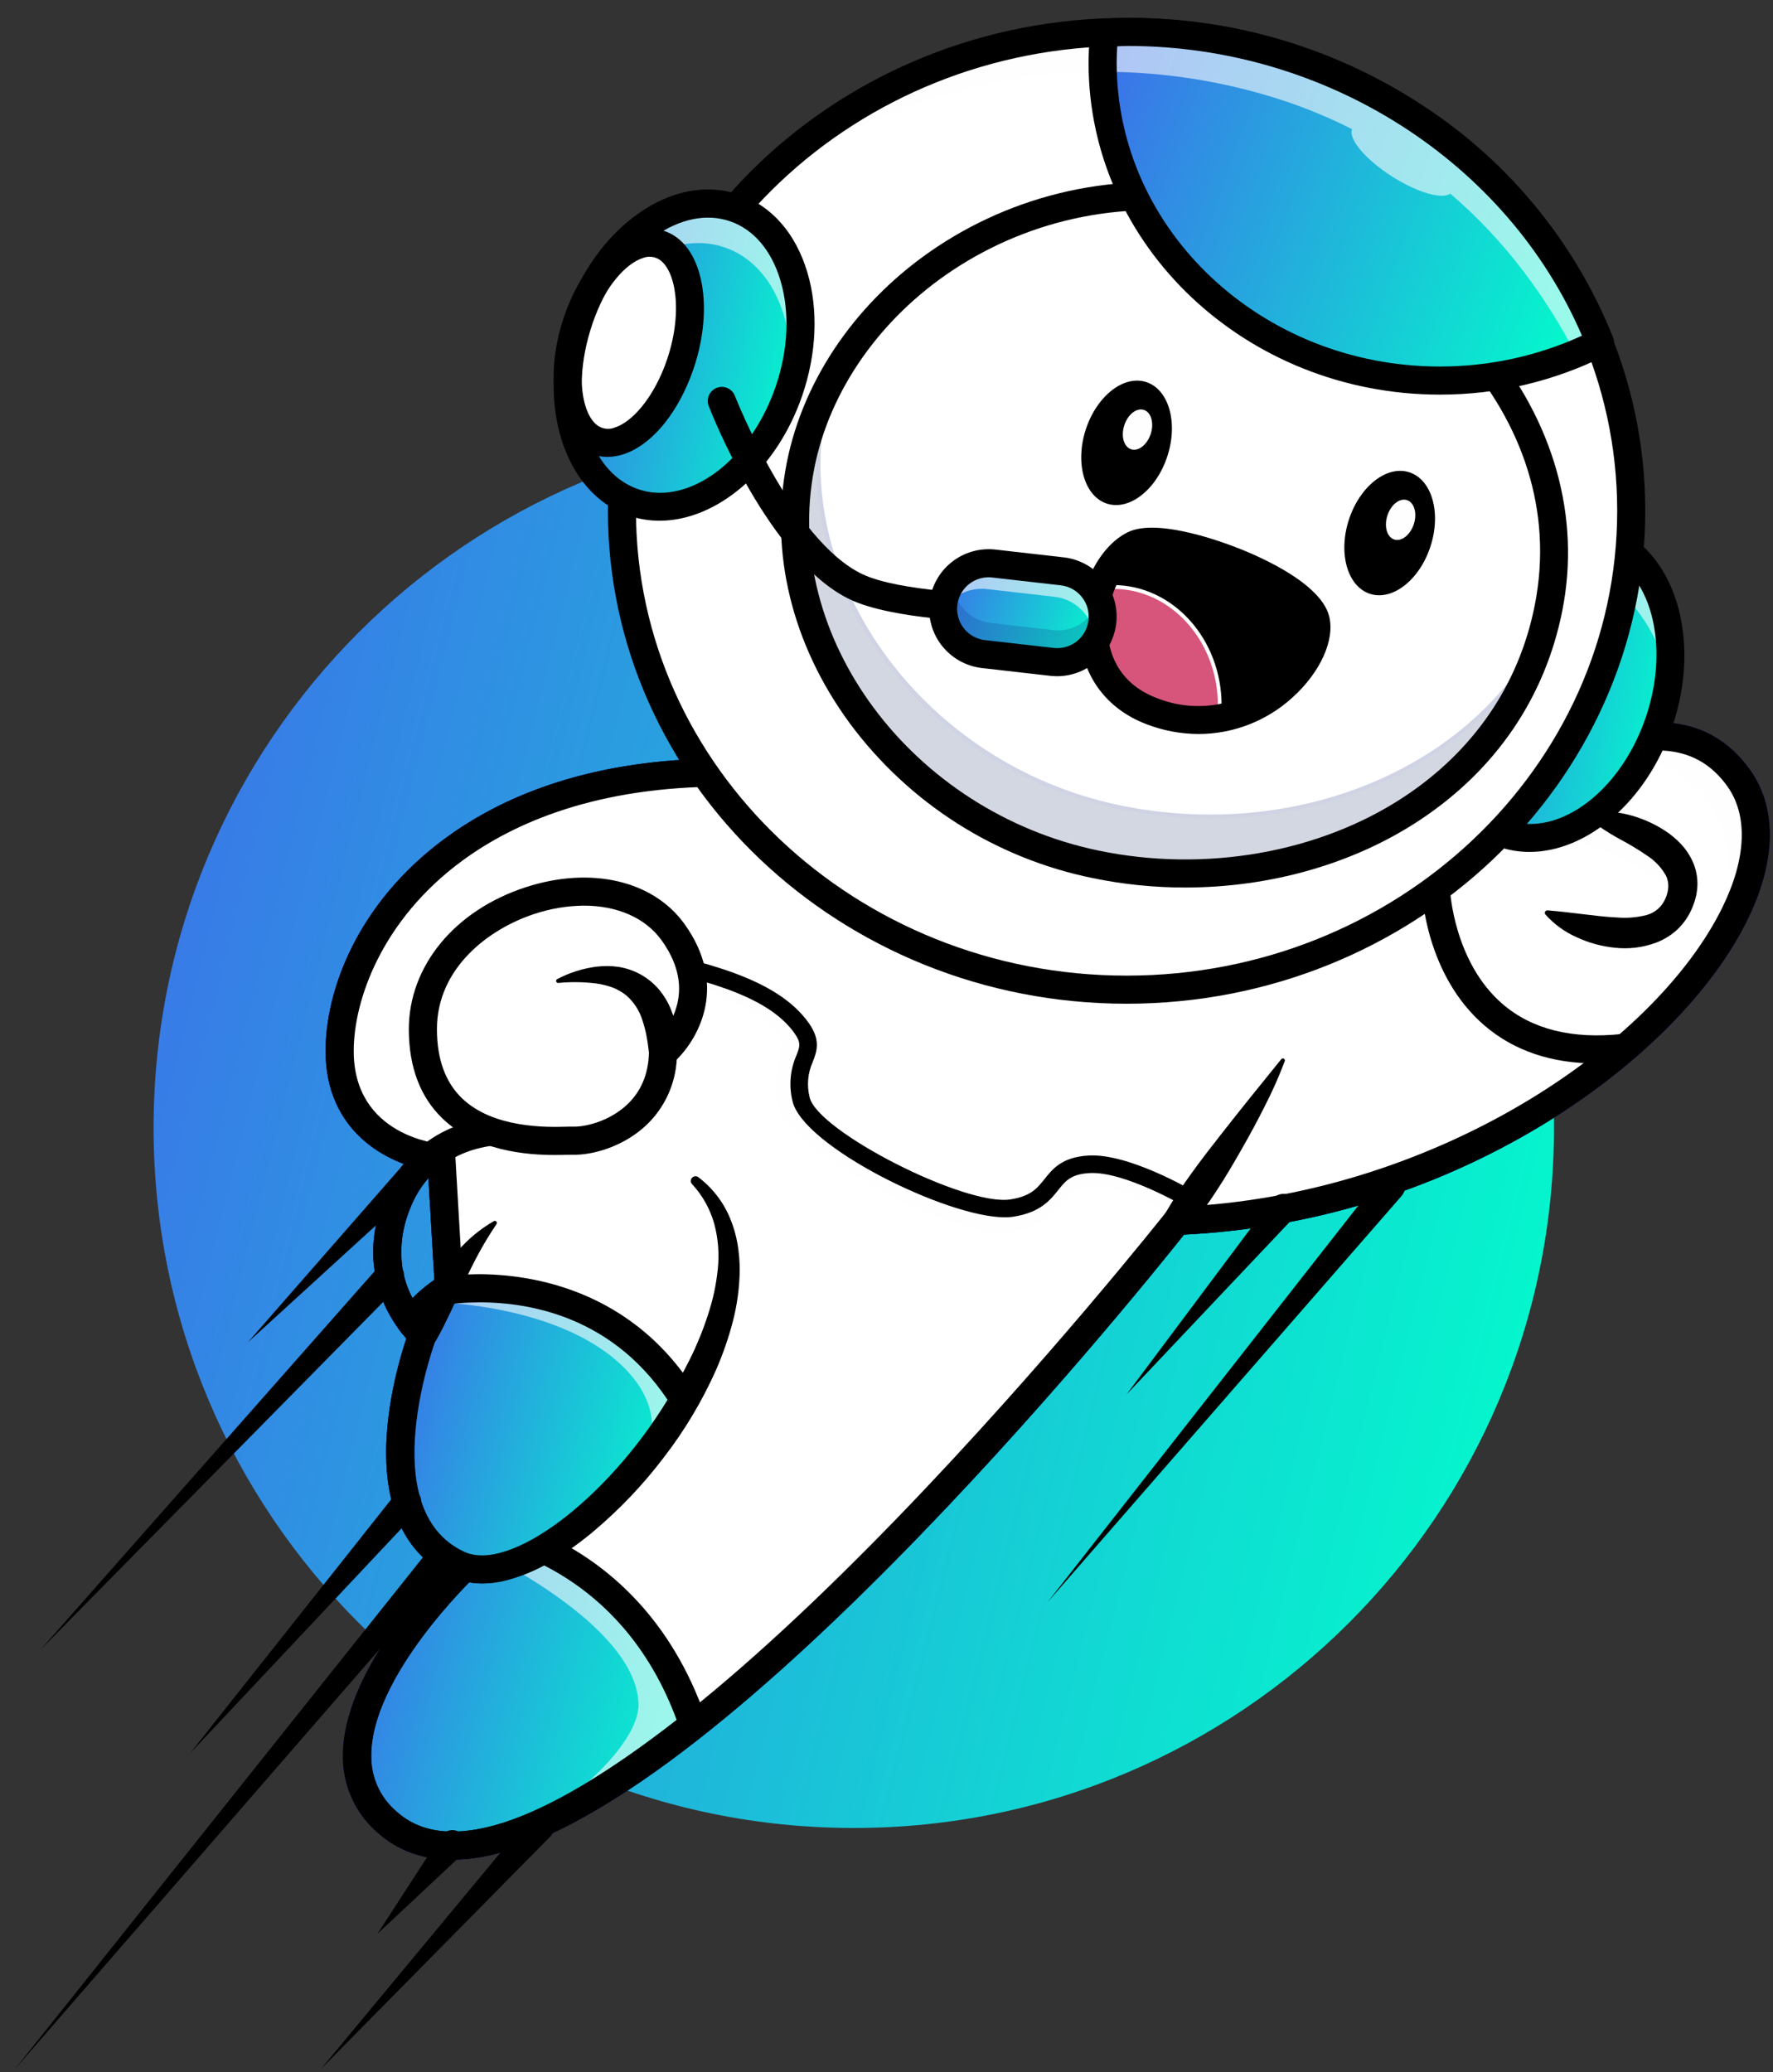 <svg width="89" height="104" viewBox="0 0 89 104" fill="none" xmlns="http://www.w3.org/2000/svg">
<rect x="0" y="0" width="89" height="104" fill="#333333" stroke="none"/>
<path fill-rule="evenodd" clip-rule="evenodd" d="M7.71 56.592C7.71 37.18 23.445 21.443 42.859 21.443C62.272 21.443 78.007 37.179 78.007 56.592C78.007 76.006 62.271 91.741 42.859 91.741C23.447 91.741 7.71 76.006 7.71 56.592Z" fill="url(#paint0_linear_26_521)"/>
<path fill-rule="evenodd" clip-rule="evenodd" d="M51.67 41.476C58.069 43.506 66.084 44.721 71.013 42.295C75.942 39.87 83.479 33.747 87.277 39.048C91.792 45.35 78.016 60.523 59.085 61.271C59.085 61.271 28.747 99.807 19.431 91.434C14.488 86.99 23.353 78.621 23.353 78.621L22.154 58.126C22.154 58.126 17.067 57.759 17.05 52.768C17.027 45.926 25.685 33.232 51.67 41.476Z" fill="#EA5656"/>
<path d="M22.732 92.718C21.395 92.718 20.265 92.311 19.367 91.504C18.887 91.089 18.502 90.576 18.238 89.998C17.973 89.421 17.837 88.794 17.837 88.159C17.787 83.973 22.804 79.019 23.255 78.582L22.065 58.21C21.401 58.132 16.971 57.434 16.957 52.768C16.947 49.887 18.458 45.691 22.727 42.555C27.222 39.254 35.896 36.371 51.7 41.385C55.531 42.6 65.077 45.114 70.974 42.21C71.912 41.748 72.944 41.154 74.035 40.523C78.579 37.9 84.233 34.636 87.355 38.993C88.579 40.702 88.519 43.145 87.184 45.875C85.427 49.467 81.724 53.152 77.024 55.987C71.605 59.25 65.454 61.099 59.134 61.364C58.688 61.927 52.855 69.26 45.739 76.617C35.834 86.858 28.298 92.266 23.34 92.692C23.131 92.71 22.929 92.719 22.732 92.718ZM36.312 38.867C29.825 38.867 25.558 40.71 22.837 42.708C18.625 45.803 17.134 49.933 17.143 52.768C17.16 57.615 22.109 58.028 22.159 58.032L22.242 58.038L22.247 58.121L23.449 78.66L23.417 78.69C23.363 78.741 17.974 83.879 18.026 88.157C18.026 88.766 18.157 89.368 18.41 89.921C18.664 90.475 19.033 90.967 19.494 91.365C20.483 92.254 21.772 92.639 23.32 92.505C35.041 91.497 58.771 61.516 59.01 61.214L59.036 61.181H59.08C65.383 60.923 71.519 59.083 76.923 55.829C81.593 53.013 85.27 49.356 87.011 45.796C88.314 43.132 88.38 40.757 87.2 39.107C84.178 34.889 78.606 38.106 74.129 40.691C73.034 41.323 72.001 41.92 71.056 42.385C65.098 45.318 55.495 42.792 51.642 41.57C45.509 39.62 40.457 38.867 36.312 38.867H36.312Z" fill="#0F227A"/>
<path d="M22.727 93.329C21.238 93.329 19.971 92.87 18.959 91.959C18.415 91.488 17.978 90.906 17.679 90.251C17.38 89.597 17.226 88.886 17.227 88.167C17.177 84.032 21.536 79.43 22.629 78.34L21.483 58.749C19.426 58.377 16.358 56.804 16.344 52.771C16.334 49.739 17.91 45.334 22.363 42.063C26.972 38.677 35.834 35.712 51.883 40.803C59.714 43.287 66.748 43.608 70.702 41.662C71.622 41.21 72.645 40.619 73.728 39.993C76.033 38.663 78.646 37.155 81.079 36.538C84.036 35.789 86.314 36.495 87.848 38.637C89.209 40.537 89.169 43.203 87.729 46.143C85.922 49.838 82.134 53.614 77.336 56.509C71.911 59.776 65.761 61.649 59.436 61.962C56.937 65.105 35 92.302 23.388 93.301C23.163 93.32 22.943 93.33 22.727 93.329ZM36.311 39.477C29.988 39.477 25.84 41.261 23.2 43.201C19.168 46.162 17.747 50.205 17.756 52.766C17.77 57.028 22.025 57.408 22.208 57.423C22.378 57.436 22.538 57.51 22.658 57.632C22.777 57.754 22.849 57.914 22.86 58.085L24.059 78.58C24.065 78.683 24.049 78.785 24.011 78.881C23.973 78.977 23.914 79.063 23.839 79.133C23.787 79.183 18.59 84.144 18.64 88.152C18.637 88.676 18.749 89.195 18.967 89.671C19.186 90.147 19.506 90.57 19.905 90.91C20.776 91.694 21.876 92.016 23.27 91.896C34.728 90.911 58.296 61.136 58.532 60.836C58.596 60.755 58.676 60.69 58.767 60.643C58.858 60.597 58.958 60.571 59.061 60.568C71.858 60.061 83.046 52.522 86.467 45.525C87.666 43.072 87.75 40.919 86.707 39.46C84.007 35.692 78.923 38.627 74.438 41.217C73.335 41.854 72.292 42.455 71.329 42.929C65.173 45.96 55.384 43.394 51.461 42.149C45.382 40.221 40.392 39.477 36.31 39.477H36.311Z" fill="#0F227A"/>
<path d="M24.254 78.866C23.82 78.872 23.39 78.782 22.995 78.602C17.965 76.263 20.844 67.83 21.131 67.026C20.748 66.671 18.338 64.231 19.818 60.419C21.415 56.302 25.746 56.655 25.788 56.658L25.772 56.847C25.73 56.844 21.539 56.508 19.995 60.488C18.447 64.476 21.274 66.903 21.302 66.928L21.354 66.971L21.33 67.034C21.297 67.124 17.977 76.063 23.075 78.432C25.826 79.712 30.687 75.716 33.612 71.28C36.226 67.318 37.92 62.095 34.833 59.327L34.959 59.187C38.135 62.035 36.427 67.355 33.77 71.384C31.141 75.364 27.146 78.866 24.254 78.866Z" fill="#0F227A"/>
<path d="M24.245 79.477C23.724 79.483 23.209 79.374 22.735 79.157C17.614 76.776 19.772 69.148 20.423 67.195C19.31 66.013 17.986 63.447 19.247 60.199C20.656 56.565 24.176 55.897 25.843 56.051C26.029 56.068 26.201 56.158 26.32 56.302C26.44 56.446 26.498 56.631 26.481 56.818C26.464 57.004 26.374 57.176 26.23 57.296C26.086 57.415 25.901 57.473 25.715 57.456C25.554 57.442 21.932 57.178 20.561 60.709C19.182 64.263 21.59 66.374 21.693 66.462C21.804 66.556 21.883 66.683 21.92 66.824C21.956 66.965 21.948 67.114 21.898 67.25C21.865 67.335 18.748 75.749 23.329 77.879C25.484 78.88 29.958 75.704 33.098 70.944C35.572 67.193 37.219 62.291 34.422 59.782C34.352 59.72 34.296 59.645 34.256 59.562C34.216 59.478 34.193 59.388 34.188 59.295C34.183 59.202 34.197 59.11 34.227 59.022C34.258 58.935 34.306 58.854 34.368 58.785C34.43 58.717 34.505 58.66 34.589 58.62C34.672 58.58 34.763 58.557 34.855 58.552C34.948 58.547 35.041 58.561 35.128 58.592C35.215 58.622 35.296 58.67 35.365 58.732C38.83 61.839 37.074 67.478 34.277 71.72C31.591 75.792 27.45 79.477 24.245 79.477Z" fill="#0F227A"/>
<path d="M59.073 61.997C58.944 61.997 58.817 61.962 58.707 61.895C58.597 61.828 58.507 61.732 58.448 61.617C58.388 61.503 58.361 61.374 58.37 61.245C58.379 61.117 58.422 60.993 58.496 60.887C58.537 60.83 62.55 55.104 63.786 52.863C63.876 52.699 64.028 52.578 64.208 52.526C64.388 52.474 64.58 52.496 64.744 52.586C64.908 52.677 65.029 52.828 65.081 53.008C65.133 53.188 65.111 53.381 65.021 53.545C63.749 55.852 59.818 61.46 59.651 61.697C59.586 61.79 59.499 61.866 59.399 61.918C59.298 61.97 59.186 61.998 59.073 61.997V61.997Z" fill="#0F227A"/>
<path d="M27.853 57.966C26.481 57.966 23.912 57.783 22.199 56.122C21.094 55.05 20.529 53.556 20.522 51.68C20.511 48.496 22.815 45.688 26.393 44.526C29.658 43.465 32.783 44.186 34.355 46.368C36.512 49.359 35.154 52.003 33.971 53.174C33.9 54.428 33.352 55.608 32.439 56.472C31.287 57.553 29.725 57.993 28.69 57.953C28.64 57.951 28.56 57.953 28.451 57.957C28.296 57.96 28.093 57.966 27.853 57.966ZM29.315 45.452C28.47 45.459 27.631 45.599 26.829 45.867C24.565 46.604 21.921 48.567 21.933 51.675C21.938 53.157 22.358 54.312 23.18 55.109C24.765 56.646 27.511 56.571 28.412 56.546C28.563 56.542 28.679 56.539 28.747 56.542C29.346 56.566 30.566 56.293 31.474 55.442C32.179 54.781 32.55 53.903 32.575 52.832C32.578 52.733 32.601 52.635 32.644 52.546C32.686 52.456 32.747 52.377 32.823 52.312C33.082 52.089 35.278 50.059 33.211 47.192C32.393 46.057 30.975 45.452 29.315 45.452H29.315Z" fill="#0F227A"/>
<path d="M22.681 93.329C21.205 93.329 19.956 92.876 18.945 91.968C18.401 91.498 17.964 90.915 17.665 90.261C17.366 89.607 17.212 88.896 17.213 88.176C17.163 84.042 21.522 79.438 22.616 78.349L22.514 76.632C22.505 76.472 22.55 76.313 22.643 76.182C22.736 76.051 22.871 75.956 23.026 75.912C23.062 75.9 23.1 75.89 23.139 75.883C23.192 75.874 23.246 75.871 23.3 75.875C23.392 75.881 25.555 76.032 28.136 77.39C30.508 78.64 33.701 81.191 35.438 86.258C35.453 86.304 35.465 86.351 35.473 86.399C35.504 86.53 35.497 86.667 35.453 86.794C35.409 86.921 35.329 87.033 35.224 87.116C31.773 89.845 28.748 91.695 26.233 92.616C24.935 93.091 23.751 93.329 22.681 93.329ZM23.974 77.396L24.045 78.587C24.051 78.69 24.035 78.793 23.997 78.889C23.959 78.985 23.9 79.071 23.825 79.142C23.773 79.192 18.574 84.153 18.625 88.16C18.622 88.684 18.734 89.203 18.953 89.679C19.171 90.156 19.491 90.578 19.89 90.918C22.405 93.179 27.139 91.631 33.965 86.315C31.429 79.457 25.98 77.785 23.974 77.396V77.396Z" fill="#0F227A"/>
<path d="M21.227 67.724C21.112 67.723 20.998 67.695 20.897 67.641C20.795 67.586 20.708 67.508 20.644 67.412C20.579 67.317 20.539 67.207 20.527 67.092C20.515 66.978 20.531 66.862 20.574 66.755C20.639 66.593 22.197 62.773 24.385 60.83C24.454 60.767 24.535 60.718 24.623 60.687C24.711 60.655 24.805 60.642 24.898 60.647C24.992 60.652 25.083 60.675 25.168 60.716C25.252 60.757 25.327 60.813 25.389 60.884C25.451 60.954 25.499 61.035 25.529 61.124C25.559 61.213 25.571 61.306 25.565 61.4C25.558 61.493 25.534 61.584 25.491 61.668C25.45 61.751 25.391 61.826 25.32 61.887C23.38 63.606 21.894 67.245 21.879 67.283C21.827 67.413 21.737 67.524 21.62 67.603C21.504 67.681 21.367 67.723 21.227 67.724Z" fill="#0F227A"/>
<path d="M24.178 79.467C23.671 79.473 23.169 79.367 22.707 79.157C17.568 76.768 19.756 69.096 20.398 67.174C20.299 67.061 20.181 66.924 20.056 66.763C19.96 66.64 19.908 66.488 19.908 66.332C19.908 66.176 19.96 66.024 20.056 65.9C20.555 65.239 21.16 64.665 21.847 64.202C21.924 64.151 22.011 64.117 22.101 64.099C22.562 64.021 23.028 63.975 23.496 63.96C25.773 63.867 31.451 64.257 34.938 69.862C35.006 69.971 35.043 70.097 35.044 70.225C35.046 70.353 35.013 70.48 34.948 70.591C32.208 75.286 27.582 79.467 24.178 79.467ZM21.537 66.326C21.629 66.424 21.688 66.477 21.688 66.479C21.791 66.575 21.863 66.699 21.896 66.836C21.928 66.972 21.919 67.116 21.869 67.248C21.838 67.332 18.722 75.749 23.303 77.878C25.576 78.935 30.459 75.257 33.509 70.252C30.519 65.786 26.011 65.271 23.552 65.372C23.201 65.384 22.85 65.416 22.502 65.465C22.149 65.715 21.825 66.004 21.537 66.326V66.326Z" fill="#0F227A"/>
<path d="M50.433 61.358C47.326 61.358 40.016 57.68 39.517 55.29C39.286 54.216 39.26 53.107 39.441 52.023C37.739 51.258 32.258 48.849 28.89 48.012C28.712 47.963 28.561 47.847 28.469 47.688C28.376 47.529 28.349 47.34 28.393 47.162C28.437 46.984 28.549 46.83 28.706 46.733C28.862 46.636 29.05 46.604 29.229 46.643C33.365 47.672 40.261 50.845 40.552 50.979C40.709 51.051 40.835 51.179 40.904 51.338C40.973 51.497 40.981 51.675 40.926 51.84C40.923 51.85 40.515 53.164 40.899 55.002C41.018 55.576 42.524 56.882 45.079 58.174C47.383 59.338 49.737 60.076 50.679 59.932C52.776 59.607 54.125 57.918 54.139 57.901C54.231 57.784 54.357 57.699 54.5 57.658C54.644 57.618 54.796 57.623 54.935 57.675L59.954 59.517C60.042 59.548 60.123 59.596 60.192 59.659C60.261 59.721 60.318 59.797 60.357 59.882C60.397 59.966 60.42 60.058 60.424 60.151C60.428 60.244 60.413 60.337 60.381 60.425C60.349 60.513 60.3 60.593 60.236 60.661C60.173 60.73 60.096 60.785 60.012 60.824C59.927 60.862 59.835 60.884 59.742 60.887C59.648 60.89 59.555 60.874 59.468 60.841L54.898 59.163C54.276 59.801 52.862 61.021 50.894 61.326C50.741 61.348 50.587 61.359 50.433 61.358V61.358Z" fill="#0F227A"/>
<path d="M33.28 53.577H33.235C33.048 53.566 32.874 53.48 32.751 53.341C32.627 53.201 32.564 53.017 32.575 52.831C32.575 52.798 32.659 51.006 31.575 50.138C30.85 49.557 29.71 49.483 28.188 49.912C28.008 49.963 27.815 49.941 27.652 49.849C27.488 49.758 27.368 49.605 27.317 49.425C27.265 49.245 27.288 49.052 27.379 48.889C27.471 48.725 27.623 48.605 27.803 48.554C29.795 47.988 31.363 48.152 32.465 49.041C34.121 50.376 33.989 52.811 33.983 52.914C33.972 53.093 33.893 53.261 33.763 53.385C33.632 53.508 33.459 53.577 33.28 53.577V53.577Z" fill="#0F227A"/>
<path d="M81.575 47.525C79.813 47.525 77.962 46.77 77.295 46.41C77.213 46.367 77.14 46.307 77.081 46.235C77.022 46.163 76.977 46.081 76.951 45.991C76.924 45.902 76.915 45.809 76.924 45.716C76.933 45.623 76.961 45.533 77.006 45.451C77.05 45.37 77.11 45.297 77.183 45.239C77.255 45.18 77.338 45.137 77.428 45.111C77.517 45.084 77.611 45.076 77.704 45.087C77.796 45.097 77.886 45.125 77.967 45.17C78.86 45.654 81.305 46.514 82.751 45.916C82.985 45.824 83.194 45.678 83.361 45.489C83.527 45.3 83.645 45.073 83.706 44.829C83.768 44.648 83.788 44.455 83.766 44.265C83.744 44.075 83.68 43.892 83.578 43.73C82.865 42.543 80.487 41.833 79.63 41.659C79.539 41.642 79.451 41.606 79.373 41.555C79.295 41.504 79.228 41.438 79.176 41.36C79.124 41.283 79.088 41.196 79.069 41.104C79.051 41.013 79.051 40.918 79.07 40.827C79.088 40.735 79.124 40.648 79.177 40.571C79.229 40.493 79.296 40.427 79.374 40.376C79.452 40.325 79.54 40.29 79.632 40.273C79.723 40.256 79.818 40.257 79.909 40.276C80.286 40.352 83.626 41.072 84.786 43.002C84.988 43.333 85.117 43.703 85.163 44.088C85.21 44.473 85.174 44.863 85.058 45.233C84.935 45.677 84.712 46.088 84.405 46.432C84.099 46.777 83.717 47.046 83.29 47.219C82.744 47.432 82.161 47.536 81.575 47.525V47.525Z" fill="#0F227A"/>
<path fill-rule="evenodd" clip-rule="evenodd" d="M51.67 41.476C58.069 43.506 66.084 44.721 71.013 42.295C75.942 39.87 83.479 33.747 87.277 39.048C91.792 45.35 78.016 60.523 59.085 61.271C59.085 61.271 28.747 99.807 19.431 91.434C14.488 86.99 23.353 78.621 23.353 78.621L22.154 58.126C22.154 58.126 17.067 57.759 17.05 52.768C17.027 45.926 25.685 33.232 51.67 41.476Z" fill="#EA5656"/>
<path d="M22.732 92.718C21.395 92.718 20.265 92.311 19.367 91.504C18.887 91.089 18.502 90.576 18.238 89.998C17.973 89.421 17.837 88.794 17.837 88.159C17.787 83.973 22.804 79.019 23.255 78.582L22.065 58.21C21.401 58.132 16.971 57.434 16.957 52.768C16.947 49.887 18.458 45.691 22.727 42.555C27.222 39.254 35.896 36.371 51.7 41.385C55.531 42.6 65.077 45.114 70.974 42.21C71.912 41.748 72.944 41.154 74.035 40.523C78.579 37.9 84.233 34.636 87.355 38.993C88.579 40.702 88.519 43.145 87.184 45.875C85.427 49.467 81.724 53.152 77.024 55.987C71.605 59.25 65.454 61.099 59.134 61.364C58.688 61.927 52.855 69.26 45.739 76.617C35.834 86.858 28.298 92.266 23.34 92.692C23.131 92.71 22.929 92.719 22.732 92.718ZM36.312 38.867C29.825 38.867 25.558 40.71 22.837 42.708C18.625 45.803 17.134 49.933 17.143 52.768C17.16 57.615 22.109 58.028 22.159 58.032L22.242 58.038L22.247 58.121L23.449 78.66L23.417 78.69C23.363 78.741 17.974 83.879 18.026 88.157C18.026 88.766 18.157 89.368 18.41 89.921C18.664 90.475 19.033 90.967 19.494 91.365C20.483 92.254 21.772 92.639 23.32 92.505C35.041 91.497 58.771 61.516 59.01 61.214L59.036 61.181H59.08C65.383 60.923 71.519 59.083 76.923 55.829C81.593 53.013 85.27 49.356 87.011 45.796C88.314 43.132 88.38 40.757 87.2 39.107C84.178 34.889 78.606 38.106 74.129 40.691C73.034 41.323 72.001 41.92 71.056 42.385C65.098 45.318 55.495 42.792 51.642 41.57C45.509 39.62 40.457 38.867 36.312 38.867H36.312Z" fill="#0F227A"/>
<path d="M22.727 93.329C21.238 93.329 19.971 92.87 18.959 91.959C18.415 91.488 17.978 90.906 17.679 90.251C17.38 89.597 17.226 88.886 17.227 88.167C17.177 84.032 21.536 79.43 22.629 78.34L21.483 58.749C19.426 58.377 16.358 56.804 16.344 52.771C16.334 49.739 17.91 45.334 22.363 42.063C26.972 38.677 35.834 35.712 51.883 40.803C59.714 43.287 66.748 43.608 70.702 41.662C71.622 41.21 72.645 40.619 73.728 39.993C76.033 38.663 78.646 37.155 81.079 36.538C84.036 35.789 86.314 36.495 87.848 38.637C89.209 40.537 89.169 43.203 87.729 46.143C85.922 49.838 82.134 53.614 77.336 56.509C71.911 59.776 65.761 61.649 59.436 61.962C56.937 65.105 35 92.302 23.388 93.301C23.163 93.32 22.943 93.33 22.727 93.329ZM36.311 39.477C29.988 39.477 25.84 41.261 23.2 43.201C19.168 46.162 17.747 50.205 17.756 52.766C17.77 57.028 22.025 57.408 22.208 57.423C22.378 57.436 22.538 57.51 22.658 57.632C22.777 57.754 22.849 57.914 22.86 58.085L24.059 78.58C24.065 78.683 24.049 78.785 24.011 78.881C23.973 78.977 23.914 79.063 23.839 79.133C23.787 79.183 18.59 84.144 18.64 88.152C18.637 88.676 18.749 89.195 18.967 89.671C19.186 90.147 19.506 90.57 19.905 90.91C20.776 91.694 21.876 92.016 23.27 91.896C34.728 90.911 58.296 61.136 58.532 60.836C58.596 60.755 58.676 60.69 58.767 60.643C58.858 60.597 58.958 60.571 59.061 60.568C71.858 60.061 83.046 52.522 86.467 45.525C87.666 43.072 87.75 40.919 86.707 39.46C84.007 35.692 78.923 38.627 74.438 41.217C73.335 41.854 72.292 42.455 71.329 42.929C65.173 45.96 55.384 43.394 51.461 42.149C45.382 40.221 40.392 39.477 36.31 39.477H36.311Z" fill="#0F227A"/>
<path d="M24.254 78.866C23.82 78.872 23.39 78.782 22.995 78.602C17.965 76.263 20.844 67.83 21.131 67.026C20.748 66.671 18.338 64.231 19.818 60.419C21.415 56.302 25.746 56.655 25.788 56.658L25.772 56.847C25.73 56.844 21.539 56.508 19.995 60.488C18.447 64.476 21.274 66.903 21.302 66.928L21.354 66.971L21.33 67.034C21.297 67.124 17.977 76.063 23.075 78.432C25.826 79.712 30.687 75.716 33.612 71.28C36.226 67.318 37.92 62.095 34.833 59.327L34.959 59.187C38.135 62.035 36.427 67.355 33.77 71.384C31.141 75.364 27.146 78.866 24.254 78.866Z" fill="#0F227A"/>
<path d="M24.245 79.477C23.724 79.483 23.209 79.374 22.735 79.157C17.614 76.776 19.772 69.148 20.423 67.195C19.31 66.013 17.986 63.447 19.247 60.199C20.656 56.565 24.176 55.897 25.843 56.051C26.029 56.068 26.201 56.158 26.32 56.302C26.44 56.446 26.498 56.631 26.481 56.818C26.464 57.004 26.374 57.176 26.23 57.296C26.086 57.415 25.901 57.473 25.715 57.456C25.554 57.442 21.932 57.178 20.561 60.709C19.182 64.263 21.59 66.374 21.693 66.462C21.804 66.556 21.883 66.683 21.92 66.824C21.956 66.965 21.948 67.114 21.898 67.25C21.865 67.335 18.748 75.749 23.329 77.879C25.484 78.88 29.958 75.704 33.098 70.944C35.572 67.193 37.219 62.291 34.422 59.782C34.352 59.72 34.296 59.645 34.256 59.562C34.216 59.478 34.193 59.388 34.188 59.295C34.183 59.202 34.197 59.11 34.227 59.022C34.258 58.935 34.306 58.854 34.368 58.785C34.43 58.717 34.505 58.66 34.589 58.62C34.672 58.58 34.763 58.557 34.855 58.552C34.948 58.547 35.041 58.561 35.128 58.592C35.215 58.622 35.296 58.67 35.365 58.732C38.83 61.839 37.074 67.478 34.277 71.72C31.591 75.792 27.45 79.477 24.245 79.477Z" fill="#0F227A"/>
<path d="M59.073 61.997C58.944 61.997 58.817 61.962 58.707 61.895C58.597 61.828 58.507 61.732 58.448 61.617C58.388 61.503 58.361 61.374 58.37 61.245C58.379 61.117 58.422 60.993 58.496 60.887C58.537 60.83 62.55 55.104 63.786 52.863C63.876 52.699 64.028 52.578 64.208 52.526C64.388 52.474 64.58 52.496 64.744 52.586C64.908 52.677 65.029 52.828 65.081 53.008C65.133 53.188 65.111 53.381 65.021 53.545C63.749 55.852 59.818 61.46 59.651 61.697C59.586 61.79 59.499 61.866 59.399 61.918C59.298 61.97 59.186 61.998 59.073 61.997V61.997Z" fill="#0F227A"/>
<path d="M27.853 57.966C26.481 57.966 23.912 57.783 22.199 56.122C21.094 55.05 20.529 53.556 20.522 51.68C20.511 48.496 22.815 45.688 26.393 44.526C29.658 43.465 32.783 44.186 34.355 46.368C36.512 49.359 35.154 52.003 33.971 53.174C33.9 54.428 33.352 55.608 32.439 56.472C31.287 57.553 29.725 57.993 28.69 57.953C28.64 57.951 28.56 57.953 28.451 57.957C28.296 57.96 28.093 57.966 27.853 57.966ZM29.315 45.452C28.47 45.459 27.631 45.599 26.829 45.867C24.565 46.604 21.921 48.567 21.933 51.675C21.938 53.157 22.358 54.312 23.18 55.109C24.765 56.646 27.511 56.571 28.412 56.546C28.563 56.542 28.679 56.539 28.747 56.542C29.346 56.566 30.566 56.293 31.474 55.442C32.179 54.781 32.55 53.903 32.575 52.832C32.578 52.733 32.601 52.635 32.644 52.546C32.686 52.456 32.747 52.377 32.823 52.312C33.082 52.089 35.278 50.059 33.211 47.192C32.393 46.057 30.975 45.452 29.315 45.452H29.315Z" fill="#0F227A"/>
<path d="M22.681 93.329C21.205 93.329 19.956 92.876 18.945 91.968C18.401 91.498 17.964 90.915 17.665 90.261C17.366 89.607 17.212 88.896 17.213 88.176C17.163 84.042 21.522 79.438 22.616 78.349L22.514 76.632C22.505 76.472 22.55 76.313 22.643 76.182C22.736 76.051 22.871 75.956 23.026 75.912C23.062 75.9 23.1 75.89 23.139 75.883C23.192 75.874 23.246 75.871 23.3 75.875C23.392 75.881 25.555 76.032 28.136 77.39C30.508 78.64 33.701 81.191 35.438 86.258C35.453 86.304 35.465 86.351 35.473 86.399C35.504 86.53 35.497 86.667 35.453 86.794C35.409 86.921 35.329 87.033 35.224 87.116C31.773 89.845 28.748 91.695 26.233 92.616C24.935 93.091 23.751 93.329 22.681 93.329ZM23.974 77.396L24.045 78.587C24.051 78.69 24.035 78.793 23.997 78.889C23.959 78.985 23.9 79.071 23.825 79.142C23.773 79.192 18.574 84.153 18.625 88.16C18.622 88.684 18.734 89.203 18.953 89.679C19.171 90.156 19.491 90.578 19.89 90.918C22.405 93.179 27.139 91.631 33.965 86.315C31.429 79.457 25.98 77.785 23.974 77.396V77.396Z" fill="#0F227A"/>
<path d="M21.227 67.724C21.112 67.723 20.998 67.695 20.897 67.641C20.795 67.586 20.708 67.508 20.644 67.412C20.579 67.317 20.539 67.207 20.527 67.092C20.515 66.978 20.531 66.862 20.574 66.755C20.639 66.593 22.197 62.773 24.385 60.83C24.454 60.767 24.535 60.718 24.623 60.687C24.711 60.655 24.805 60.642 24.898 60.647C24.992 60.652 25.083 60.675 25.168 60.716C25.252 60.757 25.327 60.813 25.389 60.884C25.451 60.954 25.499 61.035 25.529 61.124C25.559 61.213 25.571 61.306 25.565 61.4C25.558 61.493 25.534 61.584 25.491 61.668C25.45 61.751 25.391 61.826 25.32 61.887C23.38 63.606 21.894 67.245 21.879 67.283C21.827 67.413 21.737 67.524 21.62 67.603C21.504 67.681 21.367 67.723 21.227 67.724Z" fill="#0F227A"/>
<path d="M24.178 79.467C23.671 79.473 23.169 79.367 22.707 79.157C17.568 76.768 19.756 69.096 20.398 67.174C20.299 67.061 20.181 66.924 20.056 66.763C19.96 66.64 19.908 66.488 19.908 66.332C19.908 66.176 19.96 66.024 20.056 65.9C20.555 65.239 21.16 64.665 21.847 64.202C21.924 64.151 22.011 64.117 22.101 64.099C22.562 64.021 23.028 63.975 23.496 63.96C25.773 63.867 31.451 64.257 34.938 69.862C35.006 69.971 35.043 70.097 35.044 70.225C35.046 70.353 35.013 70.48 34.948 70.591C32.208 75.286 27.582 79.467 24.178 79.467ZM21.537 66.326C21.629 66.424 21.688 66.477 21.688 66.479C21.791 66.575 21.863 66.699 21.896 66.836C21.928 66.972 21.919 67.116 21.869 67.248C21.838 67.332 18.722 75.749 23.303 77.878C25.576 78.935 30.459 75.257 33.509 70.252C30.519 65.786 26.011 65.271 23.552 65.372C23.201 65.384 22.85 65.416 22.502 65.465C22.149 65.715 21.825 66.004 21.537 66.326V66.326Z" fill="#0F227A"/>
<path d="M50.433 61.358C47.326 61.358 40.016 57.68 39.517 55.29C39.286 54.216 39.26 53.107 39.441 52.023C37.739 51.258 32.258 48.849 28.89 48.012C28.712 47.963 28.561 47.847 28.469 47.688C28.376 47.529 28.349 47.34 28.393 47.162C28.437 46.984 28.549 46.83 28.706 46.733C28.862 46.636 29.05 46.604 29.229 46.643C33.365 47.672 40.261 50.845 40.552 50.979C40.709 51.051 40.835 51.179 40.904 51.338C40.973 51.497 40.981 51.675 40.926 51.84C40.923 51.85 40.515 53.164 40.899 55.002C41.018 55.576 42.524 56.882 45.079 58.174C47.383 59.338 49.737 60.076 50.679 59.932C52.776 59.607 54.125 57.918 54.139 57.901C54.231 57.784 54.357 57.699 54.5 57.658C54.644 57.618 54.796 57.623 54.935 57.675L59.954 59.517C60.042 59.548 60.123 59.596 60.192 59.659C60.261 59.721 60.318 59.797 60.357 59.882C60.397 59.966 60.42 60.058 60.424 60.151C60.428 60.244 60.413 60.337 60.381 60.425C60.349 60.513 60.3 60.593 60.236 60.661C60.173 60.73 60.096 60.785 60.012 60.824C59.927 60.862 59.835 60.884 59.742 60.887C59.648 60.89 59.555 60.874 59.468 60.841L54.898 59.163C54.276 59.801 52.862 61.021 50.894 61.326C50.741 61.348 50.587 61.359 50.433 61.358V61.358Z" fill="#0F227A"/>
<path d="M33.28 53.577H33.235C33.048 53.566 32.874 53.48 32.751 53.341C32.627 53.201 32.564 53.017 32.575 52.831C32.575 52.798 32.659 51.006 31.575 50.138C30.85 49.557 29.71 49.483 28.188 49.912C28.008 49.963 27.815 49.941 27.652 49.849C27.488 49.758 27.368 49.605 27.317 49.425C27.265 49.245 27.288 49.052 27.379 48.889C27.471 48.725 27.623 48.605 27.803 48.554C29.795 47.988 31.363 48.152 32.465 49.041C34.121 50.376 33.989 52.811 33.983 52.914C33.972 53.093 33.893 53.261 33.763 53.385C33.632 53.508 33.459 53.577 33.28 53.577V53.577Z" fill="#0F227A"/>
<path d="M81.575 47.525C79.813 47.525 77.962 46.77 77.295 46.41C77.213 46.367 77.14 46.307 77.081 46.235C77.022 46.163 76.977 46.081 76.951 45.991C76.924 45.902 76.915 45.809 76.924 45.716C76.933 45.623 76.961 45.533 77.006 45.451C77.05 45.37 77.11 45.297 77.183 45.239C77.255 45.18 77.338 45.137 77.428 45.111C77.517 45.084 77.611 45.076 77.704 45.087C77.796 45.097 77.886 45.125 77.967 45.17C78.86 45.654 81.305 46.514 82.751 45.916C82.985 45.824 83.194 45.678 83.361 45.489C83.527 45.3 83.645 45.073 83.706 44.829C83.768 44.648 83.788 44.455 83.766 44.265C83.744 44.075 83.68 43.892 83.578 43.73C82.865 42.543 80.487 41.833 79.63 41.659C79.539 41.642 79.451 41.606 79.373 41.555C79.295 41.504 79.228 41.438 79.176 41.36C79.124 41.283 79.088 41.196 79.069 41.104C79.051 41.013 79.051 40.918 79.07 40.827C79.088 40.735 79.124 40.648 79.177 40.571C79.229 40.493 79.296 40.427 79.374 40.376C79.452 40.325 79.54 40.29 79.632 40.273C79.723 40.256 79.818 40.257 79.909 40.276C80.286 40.352 83.626 41.072 84.786 43.002C84.988 43.333 85.117 43.703 85.163 44.088C85.21 44.473 85.174 44.863 85.058 45.233C84.935 45.677 84.712 46.088 84.405 46.432C84.099 46.777 83.717 47.046 83.29 47.219C82.744 47.432 82.161 47.536 81.575 47.525V47.525Z" fill="#0F227A"/>
<path fill-rule="evenodd" clip-rule="evenodd" d="M51.67 41.476C58.069 43.506 66.084 44.721 71.013 42.295C75.942 39.87 83.479 33.747 87.277 39.048C91.792 45.35 78.016 60.523 59.085 61.271C59.085 61.271 28.747 99.807 19.431 91.434C14.488 86.99 23.353 78.621 23.353 78.621L22.154 58.126C22.154 58.126 17.067 57.759 17.05 52.768C17.027 45.926 25.685 33.232 51.67 41.476Z" fill="white"/>
<path d="M72.082 43.913C72.082 43.913 72.836 54.478 82.458 52.592L86.798 46.366L88.062 42.837L87.864 40.19L86.184 37.903L83.779 37.31C83.779 37.31 78.119 39.007 72.082 43.913Z" fill="white"/>
<path fill-rule="evenodd" clip-rule="evenodd" d="M23.259 76.579C23.245 76.582 23.233 76.588 23.221 76.59L23.342 78.628C23.342 78.628 14.475 86.998 19.418 91.443C22.688 94.382 28.559 91.488 34.789 86.561C34.78 86.535 34.781 86.51 34.772 86.486C31.556 77.105 23.259 76.579 23.259 76.579Z" fill="url(#paint1_linear_26_521)"/>
<g opacity="0.6">
<path fill-rule="evenodd" clip-rule="evenodd" d="M23.993 77.791C23.993 77.791 31.907 81.462 32.053 85.494C32.105 86.936 30.212 89.396 26.139 91.936C26.139 91.936 32.905 88.279 34.941 86.506C34.941 86.506 30.277 74.989 23.796 78.273" fill="#FDFDFD"/>
</g>
<g opacity="0.6">
<path fill-rule="evenodd" clip-rule="evenodd" d="M59.881 60.257C59.881 60.257 55.308 57.246 53.78 58.419C52.252 59.59 52.326 60.361 50.837 60.511C49.348 60.66 41.309 57.803 40.479 55.365C39.65 52.928 40.777 53.559 40.428 51.908C40.08 50.257 34.94 48.07 31.435 47.328C31.435 47.328 30.391 47.95 31.564 48.289C35.7 49.483 39.003 51.218 39.198 52.202C39.358 53.013 38.617 54.023 39.187 55.729C39.91 57.894 48.211 62.264 50.63 61.871C53.302 61.437 53.203 59.984 54.336 59.607C55.006 59.38 55.297 59.388 59.214 60.914" fill="#FDFDFD"/>
</g>
<g opacity="0.6">
<path fill-rule="evenodd" clip-rule="evenodd" d="M82.817 36.926C81.736 37.025 80.676 37.285 79.672 37.697C89.26 37.909 86.437 46.827 86.437 46.827C86.484 46.809 86.528 46.784 86.575 46.766C88.313 43.791 88.679 40.975 87.275 39.014C86.089 37.358 84.542 36.813 82.817 36.926Z" fill="#FDFDFD"/>
</g>
<path d="M22.727 93.329C21.238 93.329 19.971 92.87 18.959 91.959C18.415 91.488 17.978 90.906 17.679 90.251C17.38 89.597 17.226 88.886 17.227 88.167C17.177 84.032 21.536 79.43 22.629 78.34L21.483 58.749C19.426 58.377 16.358 56.804 16.344 52.771C16.334 49.739 17.91 45.334 22.363 42.063C26.972 38.677 35.834 35.712 51.883 40.803C59.714 43.287 66.748 43.608 70.702 41.662C71.622 41.21 72.645 40.619 73.728 39.993C76.033 38.663 78.646 37.155 81.079 36.538C84.036 35.789 86.314 36.495 87.848 38.637C89.209 40.537 89.169 43.203 87.729 46.143C85.922 49.838 82.134 53.614 77.336 56.509C71.911 59.776 65.761 61.649 59.436 61.962C56.937 65.105 35 92.302 23.388 93.301C23.163 93.32 22.943 93.33 22.727 93.329ZM36.311 39.477C29.988 39.477 25.84 41.261 23.2 43.201C19.168 46.162 17.747 50.205 17.756 52.766C17.77 57.028 22.025 57.408 22.208 57.423C22.378 57.436 22.538 57.51 22.658 57.632C22.777 57.754 22.849 57.914 22.86 58.085L24.059 78.58C24.065 78.683 24.049 78.785 24.011 78.881C23.973 78.977 23.914 79.063 23.839 79.133C23.787 79.183 18.59 84.144 18.64 88.152C18.637 88.676 18.749 89.195 18.967 89.671C19.186 90.147 19.506 90.57 19.905 90.91C20.776 91.694 21.876 92.016 23.27 91.896C34.728 90.911 58.296 61.136 58.532 60.836C58.596 60.755 58.676 60.69 58.767 60.643C58.858 60.597 58.958 60.571 59.061 60.568C71.858 60.061 83.046 52.522 86.467 45.525C87.666 43.072 87.75 40.919 86.707 39.46C84.007 35.692 78.923 38.627 74.438 41.217C73.335 41.854 72.292 42.455 71.329 42.929C65.173 45.96 55.384 43.394 51.461 42.149C45.382 40.221 40.392 39.477 36.31 39.477H36.311Z" fill="black"/>
<path d="M58.497 60.887C58.904 60.192 59.346 59.518 59.822 58.868C60.289 58.213 60.788 57.578 61.283 56.944C61.779 56.309 62.283 55.676 62.789 55.046L64.316 53.157C64.331 53.138 64.353 53.125 64.376 53.12C64.4 53.116 64.425 53.12 64.446 53.132C64.468 53.144 64.484 53.163 64.492 53.186C64.5 53.209 64.5 53.234 64.491 53.257C64.203 54.024 63.87 54.773 63.495 55.502C63.132 56.233 62.742 56.948 62.34 57.653C61.937 58.358 61.53 59.061 61.083 59.737C60.644 60.419 60.166 61.075 59.651 61.702C59.537 61.836 59.377 61.924 59.202 61.947C59.026 61.969 58.849 61.926 58.705 61.825C58.56 61.724 58.458 61.572 58.419 61.4C58.38 61.228 58.407 61.047 58.495 60.894L58.497 60.887Z" fill="black"/>
<path d="M22.681 93.329C21.205 93.329 19.956 92.876 18.945 91.968C18.401 91.498 17.964 90.915 17.665 90.261C17.366 89.607 17.212 88.896 17.213 88.176C17.163 84.042 21.522 79.438 22.616 78.349L22.514 76.632C22.505 76.472 22.55 76.313 22.643 76.182C22.736 76.051 22.871 75.956 23.026 75.912C23.062 75.9 23.1 75.89 23.139 75.883C23.192 75.874 23.246 75.871 23.3 75.875C23.392 75.881 25.555 76.032 28.136 77.39C30.508 78.64 33.701 81.191 35.438 86.258C35.453 86.304 35.465 86.351 35.473 86.399C35.504 86.53 35.497 86.667 35.453 86.794C35.409 86.921 35.329 87.033 35.224 87.116C31.773 89.845 28.748 91.695 26.233 92.616C24.935 93.091 23.751 93.329 22.681 93.329ZM23.974 77.396L24.045 78.587C24.051 78.69 24.035 78.793 23.997 78.889C23.959 78.985 23.9 79.071 23.825 79.142C23.773 79.192 18.574 84.153 18.625 88.16C18.622 88.684 18.734 89.203 18.953 89.679C19.171 90.156 19.491 90.578 19.89 90.918C22.405 93.179 27.139 91.631 33.965 86.315C31.429 79.457 25.98 77.785 23.974 77.396V77.396Z" fill="black"/>
<path d="M50.437 61.093C47.499 61.093 40.248 57.498 39.776 55.236C39.594 54.48 39.664 53.685 39.977 52.972C40.149 52.525 40.22 52.342 39.894 51.873C38.483 49.848 34.905 49.073 31.445 48.323C30.616 48.143 29.755 47.956 28.952 47.757C28.895 47.744 28.842 47.719 28.795 47.685C28.747 47.651 28.707 47.608 28.677 47.558C28.647 47.508 28.627 47.453 28.618 47.395C28.609 47.338 28.612 47.279 28.626 47.222C28.64 47.166 28.665 47.113 28.7 47.066C28.735 47.019 28.778 46.98 28.828 46.95C28.878 46.92 28.934 46.901 28.992 46.892C29.049 46.884 29.108 46.888 29.164 46.902C29.955 47.099 30.77 47.275 31.632 47.462C35.258 48.248 39.008 49.061 40.617 51.369C41.212 52.221 40.993 52.789 40.8 53.29C40.548 53.844 40.491 54.467 40.639 55.058C40.993 56.756 48.438 60.552 50.719 60.195C51.745 60.036 52.063 59.637 52.431 59.175C52.841 58.66 53.305 58.078 54.617 57.994C56.636 57.861 59.802 59.722 59.936 59.801C60.035 59.861 60.107 59.958 60.135 60.071C60.163 60.183 60.146 60.303 60.087 60.403C60.028 60.503 59.932 60.575 59.82 60.605C59.707 60.634 59.588 60.618 59.487 60.56C59.457 60.542 56.423 58.762 54.674 58.874C53.752 58.932 53.488 59.264 53.122 59.724C52.72 60.228 52.221 60.856 50.854 61.066C50.716 61.086 50.576 61.095 50.437 61.093V61.093Z" fill="black"/>
<g opacity="0.6">
<path fill-rule="evenodd" clip-rule="evenodd" d="M84.412 45.149C84.412 45.149 81.884 42.054 75.915 41.891L76.905 40.524C76.905 40.524 84.775 40.9 84.412 45.149Z" fill="#FDFDFD"/>
</g>
<path d="M79.793 40.853C80.438 40.709 81.108 40.722 81.747 40.889C82.394 41.053 83.009 41.322 83.569 41.685C83.873 41.88 84.15 42.113 84.396 42.378C84.666 42.668 84.88 43.007 85.025 43.376C85.177 43.768 85.235 44.19 85.195 44.608C85.181 44.708 85.171 44.811 85.152 44.91L85.079 45.197C85.022 45.38 84.952 45.559 84.869 45.731C84.695 46.091 84.455 46.414 84.16 46.684C83.866 46.947 83.527 47.155 83.159 47.299C82.488 47.553 81.766 47.644 81.053 47.563C80.394 47.496 79.752 47.32 79.152 47.041C78.55 46.777 78.013 46.386 77.575 45.895C77.554 45.87 77.543 45.837 77.546 45.803C77.549 45.77 77.564 45.739 77.59 45.717C77.603 45.707 77.617 45.699 77.633 45.693C77.649 45.688 77.665 45.687 77.682 45.688H77.687C78.327 45.741 78.914 45.815 79.493 45.884C80.072 45.953 80.628 46.022 81.166 46.045C81.667 46.088 82.171 46.047 82.657 45.922C82.862 45.866 83.052 45.765 83.213 45.627C83.373 45.488 83.501 45.316 83.587 45.121C83.635 45.02 83.673 44.914 83.7 44.805L83.732 44.649C83.739 44.598 83.739 44.55 83.745 44.498C83.75 44.308 83.71 44.12 83.629 43.948C83.403 43.546 83.084 43.205 82.698 42.953C82.242 42.64 81.768 42.355 81.279 42.098C80.74 41.803 80.227 41.464 79.746 41.082L79.741 41.078C79.722 41.063 79.708 41.043 79.7 41.02C79.692 40.997 79.691 40.972 79.696 40.949C79.701 40.925 79.713 40.904 79.731 40.886C79.748 40.869 79.769 40.857 79.793 40.852L79.793 40.853Z" fill="black"/>
<path fill-rule="evenodd" clip-rule="evenodd" d="M72.742 32.638C74.143 28.557 77.635 26.058 80.543 27.056C83.452 28.054 84.673 32.171 83.273 36.252C81.872 40.332 78.38 42.832 75.471 41.836C72.563 40.84 71.343 36.719 72.742 32.638Z" fill="url(#paint2_linear_26_521)"/>
<g opacity="0.6">
<path fill-rule="evenodd" clip-rule="evenodd" d="M79.69 26.672C78.875 26.647 78.067 26.825 77.337 27.19C83.108 29.384 83.781 33.801 83.865 34.831C84.649 31.192 83.412 27.782 80.802 26.887C80.443 26.764 80.069 26.691 79.69 26.672V26.672Z" fill="#FDFDFD"/>
</g>
<path d="M76.78 42.756C76.257 42.757 75.738 42.671 75.243 42.501C71.972 41.379 70.551 36.852 72.076 32.41C73.6 27.967 77.5 25.266 80.772 26.389C84.043 27.511 85.464 32.038 83.939 36.48C82.65 40.242 79.654 42.756 76.78 42.756ZM73.41 32.869C72.138 36.576 73.166 40.299 75.701 41.171C76.059 41.293 76.434 41.355 76.813 41.353C79.082 41.353 81.515 39.203 82.606 36.025C83.877 32.319 82.85 28.596 80.315 27.724C77.78 26.852 74.682 29.162 73.41 32.868V32.869Z" fill="black"/>
<path fill-rule="evenodd" clip-rule="evenodd" d="M31.219 25.636C31.219 12.363 42.561 1.602 56.551 1.602C70.542 1.602 81.884 12.363 81.884 25.636C81.884 38.91 70.542 49.669 56.551 49.669C42.561 49.669 31.219 38.909 31.219 25.636Z" fill="white"/>
<g opacity="0.6">
<path fill-rule="evenodd" clip-rule="evenodd" d="M56.623 1.602C48.959 1.602 42.107 4.847 37.462 9.948C42.018 6.132 52.178 1.046 64.474 5.062C65.641 5.451 66.777 5.926 67.873 6.483C67.672 6.964 68.536 7.999 69.873 8.852C71.146 9.664 72.384 10.016 72.804 9.717C79.697 15.6 81.614 23.865 81.955 25.634C81.955 12.361 70.614 1.602 56.623 1.602Z" fill="#FDFDFD"/>
</g>
<g opacity="0.6">
<path fill-rule="evenodd" clip-rule="evenodd" d="M56.549 1.071C56.147 1.071 55.757 1.114 55.359 1.132C55.31 1.622 55.276 2.121 55.276 2.625C55.276 2.775 55.294 2.922 55.298 3.071C58.39 3.069 61.463 3.562 64.399 4.532C65.566 4.921 66.702 5.396 67.799 5.953C67.597 6.433 68.461 7.469 69.799 8.322C71.072 9.134 72.31 9.486 72.73 9.187C75.631 11.664 77.613 14.546 79.005 17.203C79.422 17.03 79.845 16.866 80.244 16.663C80.018 16.097 79.779 15.54 79.511 14.994C79.511 14.992 79.507 14.991 79.506 14.989C79.505 14.986 79.503 14.977 79.501 14.972C78.694 13.336 77.704 11.798 76.547 10.387C76.192 9.951 75.816 9.526 75.429 9.114C75.359 9.039 75.286 8.968 75.214 8.894C74.832 8.497 74.443 8.108 74.035 7.737C74.032 7.733 74.028 7.729 74.024 7.726C74.001 7.705 73.976 7.686 73.953 7.665C73.215 7.007 72.438 6.392 71.627 5.825C71.421 5.679 71.222 5.523 71.011 5.384C70.697 5.176 70.369 4.984 70.046 4.789C69.757 4.617 69.467 4.445 69.171 4.283C68.824 4.094 68.475 3.912 68.118 3.737C67.81 3.586 67.496 3.446 67.181 3.308C66.86 3.166 66.54 3.018 66.212 2.889C65.574 2.639 64.925 2.412 64.262 2.21C64.023 2.137 63.777 2.083 63.534 2.017C63.033 1.881 62.528 1.75 62.014 1.643C61.728 1.583 61.439 1.533 61.149 1.483C60.667 1.4 60.184 1.326 59.694 1.268C59.43 1.236 59.163 1.203 58.895 1.18C58.123 1.114 57.34 1.071 56.549 1.071Z" fill="#FDFDFD"/>
<path d="M78.961 17.323L78.921 17.247C77.268 14.089 75.182 11.417 72.72 9.303C72.212 9.561 70.99 9.194 69.749 8.402C68.435 7.564 67.58 6.56 67.687 6.003C66.617 5.463 65.508 5.001 64.371 4.622C61.443 3.66 58.381 3.169 55.299 3.167H55.207L55.205 3.075C55.205 3.012 55.199 2.95 55.194 2.886C55.188 2.8 55.182 2.713 55.182 2.625C55.185 2.123 55.212 1.621 55.265 1.122L55.273 1.041L55.355 1.037C55.501 1.03 55.647 1.021 55.792 1.011C56.83 0.956 57.87 0.981 58.904 1.086C59.128 1.106 59.35 1.132 59.572 1.159L59.706 1.176C60.168 1.229 60.645 1.3 61.165 1.391L61.241 1.405C61.501 1.45 61.769 1.497 62.033 1.552C62.577 1.665 63.109 1.805 63.559 1.929C63.653 1.955 63.748 1.979 63.841 2.002C63.992 2.04 64.143 2.077 64.29 2.123C64.937 2.319 65.596 2.548 66.247 2.802C66.502 2.902 66.754 3.015 66.997 3.123L67.22 3.223C67.522 3.356 67.843 3.499 68.16 3.654C68.522 3.832 68.877 4.016 69.216 4.202C69.518 4.367 69.817 4.544 70.095 4.711L70.246 4.801C70.517 4.963 70.797 5.131 71.064 5.308C71.196 5.395 71.322 5.488 71.449 5.58C71.527 5.638 71.604 5.693 71.684 5.75C72.498 6.32 73.277 6.937 74.018 7.599C74.029 7.609 74.04 7.618 74.051 7.627C74.062 7.635 74.078 7.648 74.091 7.66C74.46 7.997 74.836 8.366 75.286 8.832L75.372 8.92C75.415 8.964 75.459 9.008 75.501 9.053C75.906 9.485 76.284 9.914 76.624 10.331C77.784 11.748 78.779 13.292 79.588 14.935L79.599 14.956C79.853 15.475 80.094 16.023 80.336 16.633L80.367 16.713L80.291 16.75C79.964 16.916 79.617 17.059 79.281 17.197L78.961 17.323ZM72.735 9.066L72.79 9.114C75.273 11.232 77.379 13.913 79.048 17.081L79.205 17.017C79.511 16.891 79.826 16.762 80.124 16.616C79.898 16.049 79.672 15.537 79.436 15.053L79.413 15.003C78.61 13.378 77.624 11.849 76.475 10.447C76.135 10.032 75.763 9.607 75.361 9.179C75.32 9.135 75.278 9.092 75.235 9.05L75.147 8.96C74.701 8.497 74.328 8.13 73.972 7.807C73.951 7.787 73.941 7.778 73.93 7.769C73.919 7.76 73.902 7.747 73.889 7.736C73.154 7.08 72.379 6.468 71.571 5.903C71.491 5.847 71.412 5.79 71.333 5.732C71.209 5.64 71.084 5.549 70.956 5.465C70.692 5.289 70.414 5.123 70.145 4.961L69.994 4.872C69.717 4.706 69.42 4.53 69.121 4.366C68.784 4.182 68.432 3.999 68.073 3.823C67.759 3.67 67.439 3.527 67.14 3.395L66.916 3.295C66.674 3.188 66.425 3.076 66.173 2.978C65.527 2.725 64.874 2.497 64.23 2.303C64.085 2.259 63.938 2.222 63.791 2.184C63.696 2.16 63.602 2.136 63.506 2.109C63.059 1.987 62.529 1.848 61.991 1.736C61.731 1.681 61.462 1.634 61.205 1.589L61.13 1.576C60.613 1.486 60.139 1.416 59.681 1.362L59.546 1.345C59.326 1.319 59.106 1.293 58.884 1.273C57.86 1.168 56.83 1.143 55.801 1.198C55.682 1.206 55.562 1.214 55.441 1.22C55.392 1.751 55.366 2.201 55.366 2.623C55.366 2.706 55.372 2.789 55.377 2.872C55.38 2.907 55.382 2.94 55.384 2.975C58.456 2.985 61.507 3.48 64.424 4.44C65.596 4.83 66.736 5.307 67.836 5.866L67.916 5.904L67.881 5.986C67.722 6.366 68.428 7.335 69.843 8.239C71.178 9.09 72.329 9.348 72.669 9.107L72.735 9.066Z" fill="#0F227A"/>
</g>
<path fill-rule="evenodd" clip-rule="evenodd" d="M56.621 1.602C56.219 1.602 55.829 1.64 55.431 1.657C55.382 2.151 55.348 2.65 55.348 3.156C55.348 11.962 62.928 19.1 72.279 19.1C75.071 19.108 77.825 18.455 80.316 17.194C76.711 8.091 67.476 1.602 56.621 1.602Z" fill="#EA5656"/>
<path d="M72.279 19.194C62.891 19.194 55.254 11.999 55.254 3.157C55.254 2.701 55.281 2.221 55.337 1.648L55.345 1.566L55.427 1.562C55.565 1.556 55.702 1.548 55.839 1.539C56.093 1.524 56.356 1.507 56.621 1.507C61.823 1.486 66.913 3.018 71.24 5.906C75.368 8.638 78.565 12.564 80.404 17.16L80.436 17.24L80.361 17.277C77.855 18.542 75.086 19.198 72.279 19.194V19.194ZM55.517 1.747C55.468 2.279 55.442 2.729 55.442 3.156C55.442 11.895 62.994 19.004 72.278 19.004C75.025 19.008 77.737 18.373 80.196 17.147C76.494 7.902 67.031 1.695 56.62 1.695C56.361 1.695 56.101 1.712 55.85 1.727C55.739 1.735 55.629 1.742 55.517 1.747Z" fill="#0F227A"/>
<path d="M56.551 50.374C42.194 50.374 30.515 39.276 30.515 25.635C30.515 11.995 42.195 0.897 56.551 0.897C70.908 0.897 82.588 11.995 82.588 25.635C82.588 39.276 70.908 50.374 56.551 50.374ZM56.551 2.307C42.972 2.307 31.924 12.773 31.924 25.635C31.924 38.498 42.972 48.964 56.551 48.964C70.131 48.964 81.179 38.499 81.179 25.635C81.179 12.772 70.13 2.307 56.551 2.307Z" fill="black"/>
<path fill-rule="evenodd" clip-rule="evenodd" d="M40.182 23.373C41.91 14.581 51.691 8.16 61.562 10.215C71.433 12.269 79.639 20.942 77.731 30.526C75.725 40.599 64.863 45.431 54.995 43.378C45.127 41.324 38.454 32.167 40.182 23.373Z" fill="white"/>
<g opacity="0.2">
<path fill-rule="evenodd" clip-rule="evenodd" d="M41.843 18.69C40.99 20.14 40.387 21.724 40.058 23.374C38.33 32.166 45.003 41.323 54.873 43.377C64.126 45.302 74.248 41.177 77.13 32.353C73.192 39.17 64.35 42.202 56.173 40.502C46.303 38.448 39.631 29.291 41.358 20.499C41.481 19.886 41.643 19.282 41.843 18.69V18.69Z" fill="#1D386A"/>
<path d="M59.428 43.942C57.892 43.941 56.36 43.783 54.856 43.47C50.126 42.509 45.918 39.834 43.041 35.959C40.215 32.123 39.122 27.647 39.966 23.355C40.296 21.695 40.904 20.102 41.762 18.643L42.222 17.854L41.933 18.72C41.734 19.308 41.573 19.907 41.452 20.516C39.73 29.278 46.481 38.388 56.193 40.41C64.694 42.179 73.271 38.847 77.049 32.306L77.502 31.525L77.222 32.383C75.858 36.56 72.736 39.968 68.432 41.982C65.61 43.285 62.536 43.953 59.428 43.942V43.942ZM41.485 19.543C40.865 20.758 40.416 22.053 40.15 23.392C38.429 32.154 45.18 41.264 54.892 43.286C56.42 43.605 57.978 43.767 59.539 43.769C67.313 43.769 74.172 39.68 76.736 33.171C72.708 39.269 64.394 42.31 56.154 40.595C51.425 39.633 47.218 36.958 44.341 33.083C41.515 29.248 40.423 24.771 41.266 20.48C41.327 20.171 41.399 19.861 41.486 19.543L41.485 19.543Z" fill="#0F227A"/>
</g>
<path d="M59.489 44.542C57.931 44.543 56.377 44.385 54.852 44.069C49.976 43.076 45.638 40.317 42.672 36.321C39.748 32.351 38.614 27.7 39.491 23.238C40.329 18.971 43.08 15.017 47.037 12.391C49.174 10.973 51.569 9.99 54.086 9.498C56.602 9.006 59.191 9.015 61.705 9.523C66.737 10.571 71.438 13.329 74.602 17.091C78.002 21.134 79.359 25.955 78.421 30.662C77.556 35.005 75.084 38.635 71.27 41.158C67.933 43.368 63.743 44.542 59.489 44.542ZM40.874 23.51C39.214 31.95 45.748 40.733 55.138 42.687C60.504 43.804 66.244 42.794 70.492 39.983C73.985 37.672 76.249 34.354 77.038 30.389C78.955 20.762 70.422 12.78 61.416 10.906C59.086 10.434 56.685 10.427 54.351 10.883C52.018 11.34 49.797 12.252 47.816 13.567C44.169 15.987 41.638 19.611 40.873 23.51L40.874 23.51Z" fill="black"/>
<path fill-rule="evenodd" clip-rule="evenodd" d="M29.072 16.017C30.473 11.936 33.965 9.436 36.873 10.434C39.781 11.432 41.002 15.549 39.602 19.63C38.202 23.711 34.709 26.21 31.802 25.215C28.894 24.219 27.672 20.098 29.072 16.017Z" fill="url(#paint3_linear_26_521)"/>
<g opacity="0.6">
<path fill-rule="evenodd" clip-rule="evenodd" d="M35.764 10.45C33.128 10.316 30.3 12.677 29.074 16.246C28.904 16.744 28.769 17.255 28.672 17.772C30.124 13.831 33.529 11.439 36.38 12.417C38.919 13.288 40.17 16.537 39.514 20.064C39.54 19.993 39.578 19.932 39.603 19.86C41.003 15.779 39.783 11.663 36.876 10.665C36.517 10.541 36.142 10.469 35.764 10.45V10.45Z" fill="#FDFDFD"/>
</g>
<path fill-rule="evenodd" clip-rule="evenodd" d="M29.15 15.665C30.199 13.024 32.131 11.574 33.463 12.423C34.796 13.272 35.027 16.1 33.978 18.74C32.929 21.38 30.997 22.831 29.665 21.982C28.332 21.133 28.103 18.305 29.15 15.665Z" fill="white"/>
<path d="M33.109 26.134C32.587 26.135 32.067 26.049 31.573 25.88C28.302 24.758 26.881 20.23 28.405 15.788C29.13 13.675 30.405 11.886 31.997 10.748C33.661 9.557 35.474 9.208 37.102 9.767C38.73 10.325 39.947 11.713 40.529 13.675C41.086 15.55 40.994 17.747 40.269 19.858C38.978 23.621 35.983 26.134 33.109 26.134ZM29.74 16.248C28.468 19.954 29.496 23.678 32.03 24.549C32.388 24.672 32.764 24.733 33.142 24.732C35.412 24.732 37.845 22.581 38.935 19.404C39.565 17.567 39.652 15.677 39.177 14.079C38.728 12.567 37.829 11.51 36.644 11.104C35.46 10.697 34.1 10.979 32.818 11.896C31.463 12.866 30.369 14.411 29.739 16.247L29.74 16.248Z" fill="black"/>
<path fill-rule="evenodd" clip-rule="evenodd" d="M56.621 1.602C56.219 1.602 55.829 1.64 55.431 1.657C55.382 2.151 55.348 2.65 55.348 3.156C55.348 8.779 58.439 13.722 63.109 16.561C65.691 18.108 68.623 18.977 71.631 19.088C74.639 19.199 77.626 18.547 80.316 17.194C76.711 8.091 67.476 1.602 56.621 1.602Z" fill="url(#paint4_linear_26_521)"/>
<g opacity="0.6">
<path fill-rule="evenodd" clip-rule="evenodd" d="M56.622 1.602C56.219 1.602 55.829 1.645 55.432 1.663C55.383 2.154 55.349 2.652 55.349 3.157C55.349 3.308 55.366 3.454 55.37 3.603C58.463 3.601 61.535 4.095 64.472 5.064C65.638 5.453 66.775 5.928 67.871 6.485C67.67 6.966 68.534 8.001 69.871 8.854C71.144 9.666 72.382 10.018 72.802 9.719C75.704 12.196 77.685 15.078 79.077 17.735C79.495 17.562 79.918 17.398 80.317 17.195C80.092 16.629 79.851 16.072 79.584 15.526C79.584 15.524 79.58 15.523 79.579 15.521C79.577 15.519 79.576 15.509 79.573 15.504C78.767 13.869 77.776 12.331 76.62 10.92C76.264 10.484 75.888 10.059 75.502 9.648C75.431 9.572 75.358 9.501 75.287 9.427C74.905 9.031 74.516 8.642 74.109 8.27L74.098 8.259C74.075 8.238 74.049 8.219 74.026 8.199C73.288 7.54 72.512 6.926 71.701 6.358C71.494 6.213 71.296 6.056 71.084 5.918C70.77 5.71 70.442 5.518 70.12 5.323C69.831 5.15 69.54 4.978 69.244 4.816C68.898 4.626 68.547 4.444 68.192 4.271C67.884 4.12 67.57 3.979 67.255 3.841C66.933 3.699 66.614 3.551 66.285 3.422C65.647 3.172 64.999 2.946 64.335 2.743C64.096 2.67 63.85 2.616 63.608 2.55C63.106 2.414 62.601 2.283 62.087 2.175C61.801 2.116 61.512 2.066 61.222 2.016C60.741 1.933 60.258 1.858 59.768 1.801C59.504 1.77 59.236 1.736 58.969 1.713C58.196 1.645 57.413 1.602 56.622 1.602Z" fill="#FDFDFD"/>
</g>
<path d="M30.493 22.931C30.065 22.932 29.645 22.809 29.285 22.577C27.655 21.54 27.308 18.389 28.493 15.405C29.27 13.451 30.518 12.031 31.834 11.606C32.164 11.488 32.516 11.447 32.863 11.485C33.211 11.524 33.545 11.641 33.841 11.828C35.47 12.866 35.818 16.016 34.633 19C33.857 20.954 32.608 22.374 31.292 22.799C31.034 22.885 30.765 22.929 30.493 22.931V22.931ZM29.806 15.926C28.814 18.424 29.135 20.81 30.044 21.388C30.165 21.462 30.302 21.507 30.443 21.519C30.584 21.531 30.727 21.511 30.858 21.458C31.752 21.17 32.719 20.001 33.323 18.48C34.316 15.983 33.995 13.598 33.085 13.019C32.964 12.945 32.828 12.9 32.686 12.888C32.545 12.876 32.403 12.897 32.271 12.949C31.378 13.238 30.41 14.407 29.806 15.928L29.806 15.926Z" fill="black"/>
<path d="M72.279 19.805C62.554 19.805 54.643 12.336 54.643 3.157C54.646 2.633 54.674 2.109 54.729 1.588C54.746 1.42 54.823 1.262 54.946 1.146C55.069 1.029 55.23 0.961 55.4 0.953C55.534 0.947 55.668 0.939 55.801 0.931C56.065 0.914 56.337 0.897 56.621 0.897C61.944 0.876 67.153 2.443 71.58 5.399C75.811 8.2 79.088 12.224 80.972 16.935C81.037 17.098 81.038 17.28 80.976 17.444C80.914 17.608 80.793 17.743 80.636 17.823C78.045 19.13 75.182 19.809 72.279 19.805V19.805ZM56.083 2.327C56.063 2.623 56.054 2.893 56.054 3.157C56.054 11.559 63.332 18.395 72.279 18.395C74.74 18.397 77.172 17.87 79.411 16.848C75.657 8.124 66.585 2.307 56.62 2.307C56.443 2.308 56.266 2.316 56.083 2.326L56.083 2.327Z" fill="black"/>
<path fill-rule="evenodd" clip-rule="evenodd" d="M54.501 21.561C55.047 19.877 56.407 18.806 57.539 19.175C58.671 19.545 59.147 21.205 58.601 22.889C58.055 24.574 56.695 25.642 55.563 25.275C54.431 24.908 53.956 23.245 54.501 21.561Z" fill="black"/>
<path fill-rule="evenodd" clip-rule="evenodd" d="M56.436 21.345C56.613 20.799 57.053 20.453 57.42 20.572C57.787 20.691 57.94 21.229 57.764 21.775C57.587 22.32 57.147 22.666 56.78 22.548C56.413 22.429 56.259 21.89 56.436 21.345Z" fill="#FDFEFD"/>
<path fill-rule="evenodd" clip-rule="evenodd" d="M56.927 27.34C58.6 26.521 65.52 29.121 66.034 31.095C66.548 33.068 62.766 37.571 57.811 35.689C53.465 34.038 54.645 28.458 56.927 27.34Z" fill="black"/>
<path fill-rule="evenodd" clip-rule="evenodd" d="M55.879 29.457C55.66 29.467 55.443 29.491 55.228 29.529C54.461 31.648 54.827 34.57 57.785 35.694C58.859 36.116 60.028 36.24 61.167 36.052C61.199 35.834 61.219 35.616 61.228 35.396C61.228 32.116 58.833 29.457 55.879 29.457Z" fill="#D7557A"/>
<path d="M60.134 36.234C59.319 36.23 58.511 36.076 57.751 35.781C54.799 34.659 54.328 31.737 55.14 29.496L55.159 29.442L55.216 29.434C55.267 29.427 55.318 29.42 55.367 29.412C55.535 29.383 55.706 29.366 55.877 29.362C58.879 29.362 61.321 32.069 61.321 35.396C61.319 35.553 61.306 35.71 61.283 35.866C61.275 35.931 61.267 35.996 61.261 36.061L61.254 36.132L61.183 36.144C60.836 36.203 60.486 36.233 60.134 36.234V36.234ZM55.298 29.615C54.544 31.766 55.008 34.539 57.818 35.607C58.855 36.014 59.98 36.14 61.081 35.972C61.086 35.929 61.092 35.887 61.097 35.845C61.119 35.697 61.131 35.547 61.135 35.398C61.135 32.175 58.778 29.553 55.879 29.553C55.718 29.557 55.557 29.573 55.398 29.602L55.298 29.615Z" fill="white"/>
<path d="M60.17 36.838C59.278 36.835 58.393 36.67 57.56 36.35C55.515 35.573 54.284 33.883 54.183 31.713C54.085 29.589 55.131 27.436 56.617 26.708C58.094 25.985 61.485 27.171 63.073 27.9C64.553 28.579 66.387 29.654 66.717 30.918C67.024 32.1 66.282 33.746 64.87 35.013C63.584 36.184 61.909 36.834 60.17 36.838V36.838ZM57.237 27.974C56.258 28.454 55.521 30.102 55.592 31.647C55.635 32.577 56.013 34.251 58.061 35.031C59.04 35.425 60.111 35.534 61.149 35.345C62.187 35.156 63.15 34.677 63.928 33.963C65.006 32.996 65.498 31.836 65.351 31.274C65.241 30.849 64.295 30.013 62.483 29.182C60.137 28.105 57.836 27.681 57.238 27.974H57.237Z" fill="black"/>
<path d="M49.733 31.221H49.719C49.52 31.217 44.824 31.108 42.679 30.089C38.624 28.159 35.695 20.69 35.574 20.373C35.508 20.199 35.513 20.006 35.589 19.835C35.665 19.665 35.805 19.532 35.979 19.464C36.153 19.397 36.346 19.401 36.517 19.476C36.687 19.551 36.821 19.691 36.889 19.864C36.918 19.936 39.739 27.127 43.287 28.815C45.159 29.706 49.704 29.81 49.75 29.811C49.937 29.812 50.116 29.889 50.247 30.022C50.378 30.156 50.45 30.336 50.448 30.523C50.446 30.71 50.37 30.889 50.237 31.02C50.103 31.151 49.923 31.223 49.736 31.221L49.733 31.221Z" fill="black"/>
<path d="M53.067 33.328C52.975 33.328 52.883 33.323 52.792 33.312L49.358 32.921C48.731 32.849 48.158 32.531 47.764 32.037C47.371 31.543 47.191 30.912 47.262 30.285C47.334 29.658 47.652 29.084 48.146 28.691C48.64 28.298 49.271 28.117 49.898 28.189L53.332 28.581C53.936 28.649 54.492 28.945 54.884 29.41C55.277 29.875 55.477 30.472 55.443 31.079C55.409 31.686 55.144 32.258 54.703 32.676C54.261 33.094 53.676 33.327 53.068 33.328L53.067 33.328ZM49.626 28.363C49.066 28.363 48.527 28.577 48.12 28.962C47.713 29.347 47.469 29.872 47.437 30.432C47.406 30.991 47.589 31.541 47.95 31.969C48.312 32.397 48.823 32.671 49.379 32.734L52.813 33.125C53.391 33.191 53.971 33.024 54.427 32.662C54.882 32.3 55.175 31.772 55.24 31.194C55.306 30.616 55.14 30.036 54.778 29.581C54.416 29.125 53.887 28.833 53.309 28.767L49.876 28.375C49.793 28.366 49.71 28.361 49.627 28.361L49.626 28.363Z" fill="#0F227A"/>
<path fill-rule="evenodd" clip-rule="evenodd" d="M49.976 28.284L53.409 28.675C53.708 28.709 53.997 28.802 54.259 28.947C54.522 29.093 54.753 29.289 54.94 29.524C55.127 29.759 55.266 30.029 55.349 30.317C55.431 30.606 55.456 30.908 55.422 31.206C55.353 31.809 55.048 32.359 54.574 32.737C54.099 33.114 53.494 33.288 52.891 33.219L49.458 32.827C48.855 32.759 48.305 32.453 47.927 31.979C47.55 31.504 47.376 30.899 47.445 30.297V30.297C47.513 29.694 47.819 29.143 48.293 28.766C48.768 28.389 49.373 28.215 49.976 28.284V28.284Z" fill="url(#paint5_linear_26_521)"/>
<g opacity="0.6">
<path fill-rule="evenodd" clip-rule="evenodd" d="M49.509 28.276C48.985 28.323 48.493 28.549 48.117 28.916C47.74 29.284 47.502 29.77 47.443 30.292C47.439 30.36 47.439 30.428 47.443 30.496C47.674 30.172 47.987 29.914 48.35 29.75C48.713 29.585 49.113 29.52 49.509 29.56L52.943 29.951C53.509 30.017 54.029 30.294 54.401 30.725C54.774 31.157 54.971 31.712 54.954 32.281C55.204 31.97 55.366 31.597 55.422 31.201C55.456 30.903 55.431 30.602 55.349 30.313C55.266 30.025 55.127 29.755 54.941 29.521C54.754 29.286 54.523 29.09 54.26 28.945C53.998 28.799 53.709 28.707 53.411 28.673L49.973 28.282C49.819 28.264 49.664 28.262 49.509 28.276V28.276Z" fill="#FDFDFD"/>
</g>
<g opacity="0.2">
<path fill-rule="evenodd" clip-rule="evenodd" d="M47.854 29.091C47.547 29.424 47.349 29.843 47.288 30.292C47.218 30.894 47.391 31.5 47.768 31.975C48.145 32.45 48.696 32.757 49.299 32.826L52.733 33.217C53.336 33.285 53.941 33.111 54.417 32.733C54.892 32.355 55.197 31.804 55.267 31.201C55.301 30.843 55.248 30.482 55.112 30.148C54.972 30.615 54.674 31.017 54.269 31.287C53.863 31.557 53.376 31.677 52.892 31.626L49.708 31.262C49.182 31.2 48.699 30.942 48.356 30.539C48.012 30.137 47.833 29.619 47.854 29.091Z" fill="#0F227A"/>
</g>
<path d="M53.068 33.938C52.952 33.937 52.837 33.931 52.723 33.918L49.289 33.527C48.501 33.436 47.782 33.036 47.288 32.415C46.795 31.794 46.569 31.003 46.659 30.215C46.749 29.427 47.148 28.707 47.769 28.213C48.389 27.719 49.18 27.492 49.968 27.581L53.402 27.973C54.16 28.06 54.856 28.434 55.347 29.017C55.839 29.601 56.089 30.35 56.047 31.112C56.004 31.874 55.672 32.591 55.119 33.116C54.565 33.641 53.832 33.935 53.069 33.938H53.068ZM49.626 28.972C49.222 28.972 48.833 29.126 48.539 29.404C48.245 29.681 48.069 30.061 48.046 30.465C48.023 30.868 48.156 31.265 48.416 31.574C48.677 31.883 49.046 32.08 49.448 32.126L52.882 32.517C53.089 32.542 53.298 32.525 53.499 32.468C53.699 32.412 53.886 32.316 54.05 32.187C54.213 32.057 54.349 31.897 54.45 31.715C54.551 31.533 54.616 31.333 54.639 31.126C54.663 30.919 54.645 30.709 54.588 30.509C54.53 30.309 54.434 30.122 54.304 29.96C54.174 29.797 54.013 29.661 53.83 29.561C53.648 29.461 53.447 29.397 53.24 29.375L49.807 28.983C49.747 28.976 49.687 28.972 49.626 28.972V28.972Z" fill="black"/>
<path d="M25.713 57.455C25.68 57.453 25.6 57.449 25.54 57.449C25.479 57.448 25.407 57.449 25.34 57.449C25.206 57.452 25.071 57.461 24.936 57.473C24.665 57.499 24.396 57.543 24.132 57.605C23.608 57.723 23.106 57.921 22.642 58.19C21.722 58.736 21.01 59.574 20.619 60.57C20.186 61.565 20.047 62.662 20.218 63.733C20.314 64.256 20.494 64.761 20.752 65.226C20.88 65.461 21.025 65.686 21.186 65.898C21.27 66.002 21.351 66.108 21.441 66.203C21.483 66.253 21.529 66.299 21.573 66.344C21.596 66.367 21.618 66.389 21.64 66.408L21.692 66.458L21.715 66.479C21.818 66.575 21.89 66.699 21.923 66.836C21.956 66.973 21.948 67.117 21.899 67.249C21.772 67.597 21.648 67.99 21.54 68.369C21.432 68.747 21.333 69.138 21.246 69.527C21.071 70.299 20.948 71.082 20.879 71.87C20.811 72.641 20.824 73.417 20.916 74.185C21.004 74.915 21.229 75.622 21.579 76.268C21.921 76.881 22.428 77.385 23.043 77.723L23.277 77.848C23.312 77.868 23.349 77.885 23.387 77.897L23.49 77.939C23.561 77.964 23.635 77.981 23.707 78.004C23.783 78.015 23.858 78.033 23.938 78.041C24.272 78.074 24.61 78.052 24.938 77.978C25.666 77.805 26.36 77.513 26.994 77.115C27.663 76.707 28.298 76.244 28.892 75.731C30.091 74.677 31.178 73.504 32.137 72.228C33.102 70.957 33.944 69.598 34.653 68.169C35.002 67.461 35.299 66.728 35.541 65.977C35.663 65.605 35.767 65.227 35.851 64.844C35.93 64.466 35.991 64.083 36.031 63.698C36.112 62.937 36.053 62.168 35.856 61.428C35.649 60.682 35.266 59.996 34.74 59.428L34.736 59.425C34.697 59.381 34.676 59.324 34.677 59.266C34.677 59.208 34.699 59.152 34.739 59.108C34.778 59.066 34.832 59.038 34.89 59.033C34.948 59.027 35.007 59.044 35.053 59.078C35.761 59.613 36.312 60.328 36.651 61.147C36.821 61.559 36.946 61.988 37.022 62.427C37.095 62.863 37.132 63.305 37.132 63.748C37.121 64.619 37.004 65.487 36.785 66.331C36.567 67.162 36.284 67.975 35.94 68.762C35.246 70.318 34.37 71.786 33.329 73.134C32.3 74.492 31.125 75.731 29.823 76.829C29.164 77.388 28.46 77.892 27.718 78.335C26.948 78.807 26.107 79.153 25.228 79.36C24.75 79.465 24.259 79.493 23.772 79.443C23.646 79.428 23.519 79.401 23.395 79.379C23.269 79.344 23.143 79.312 23.018 79.268L22.835 79.195C22.776 79.173 22.72 79.147 22.665 79.117L22.353 78.951C21.517 78.486 20.826 77.799 20.356 76.967C19.915 76.163 19.631 75.283 19.519 74.373C19.413 73.504 19.399 72.626 19.475 71.754C19.549 70.9 19.682 70.053 19.871 69.218C19.964 68.802 20.069 68.389 20.186 67.98C20.305 67.567 20.427 67.173 20.582 66.748L20.789 67.54C20.739 67.498 20.708 67.467 20.676 67.436C20.644 67.404 20.61 67.373 20.579 67.341C20.517 67.278 20.456 67.215 20.4 67.152C20.282 67.026 20.178 66.892 20.072 66.759C19.866 66.489 19.682 66.204 19.518 65.906C19.189 65.308 18.959 64.66 18.835 63.988C18.798 63.822 18.79 63.649 18.768 63.481C18.759 63.396 18.747 63.312 18.742 63.227L18.739 62.972C18.741 62.802 18.728 62.63 18.745 62.462L18.796 61.958C18.814 61.79 18.843 61.625 18.884 61.462C18.916 61.297 18.951 61.132 18.997 60.971L19.152 60.498C19.201 60.339 19.258 60.183 19.323 60.03C19.58 59.4 19.932 58.815 20.369 58.294C20.812 57.767 21.342 57.32 21.936 56.973C22.523 56.633 23.157 56.383 23.819 56.232C24.145 56.156 24.476 56.102 24.809 56.07C24.975 56.054 25.142 56.043 25.312 56.039C25.396 56.037 25.481 56.036 25.567 56.039C25.654 56.042 25.731 56.043 25.849 56.052C25.942 56.058 26.032 56.083 26.116 56.125C26.199 56.166 26.274 56.224 26.334 56.295C26.395 56.365 26.442 56.447 26.471 56.536C26.5 56.625 26.511 56.718 26.503 56.811C26.496 56.904 26.47 56.995 26.428 57.078C26.385 57.16 26.327 57.234 26.255 57.294C26.184 57.355 26.102 57.4 26.013 57.428C25.924 57.456 25.83 57.466 25.737 57.458L25.713 57.455Z" fill="black"/>
<path fill-rule="evenodd" clip-rule="evenodd" d="M23.522 64.667C23.09 64.68 22.66 64.722 22.233 64.793C21.612 65.212 21.064 65.732 20.613 66.331C20.794 66.568 20.993 66.791 21.208 66.998C21.208 66.998 17.767 76.083 23.005 78.517C25.948 79.885 31.315 75.415 34.337 70.236C31.098 65.029 25.914 64.57 23.522 64.667Z" fill="url(#paint6_linear_26_521)"/>
<g opacity="0.6">
<path fill-rule="evenodd" clip-rule="evenodd" d="M22.016 65.365C22.016 65.365 28.492 65.489 31.563 68.889C32.756 70.21 33.007 71.623 32.452 72.94L34.283 70.532C34.283 70.532 29.401 62.782 22.016 65.365Z" fill="#FDFDFD"/>
</g>
<path d="M20.574 66.754C20.653 66.469 20.754 66.191 20.876 65.921C20.932 65.786 20.993 65.654 21.059 65.525C21.123 65.394 21.188 65.264 21.261 65.137C21.544 64.626 21.865 64.138 22.222 63.675C22.576 63.207 22.965 62.764 23.384 62.352C23.806 61.939 24.278 61.581 24.789 61.285C24.809 61.273 24.832 61.269 24.855 61.273C24.878 61.277 24.899 61.288 24.915 61.305C24.93 61.322 24.94 61.344 24.942 61.367C24.943 61.39 24.937 61.413 24.924 61.433V61.435C24.602 61.909 24.316 62.379 24.051 62.864C23.786 63.35 23.546 63.843 23.309 64.336C23.072 64.828 22.863 65.339 22.626 65.83C22.388 66.32 22.154 66.826 21.884 67.28L21.872 67.301C21.784 67.449 21.646 67.559 21.483 67.612C21.32 67.666 21.143 67.658 20.985 67.591C20.827 67.524 20.699 67.402 20.624 67.248C20.549 67.094 20.532 66.918 20.577 66.752L20.574 66.754Z" fill="black"/>
<path d="M24.178 79.467C23.671 79.473 23.169 79.367 22.707 79.157C17.568 76.768 19.756 69.096 20.398 67.174C20.299 67.061 20.181 66.924 20.056 66.763C19.96 66.64 19.908 66.488 19.908 66.332C19.908 66.176 19.96 66.024 20.056 65.9C20.555 65.239 21.16 64.665 21.847 64.202C21.924 64.151 22.011 64.117 22.101 64.099C22.562 64.021 23.028 63.975 23.496 63.96C25.773 63.867 31.451 64.257 34.938 69.862C35.006 69.971 35.043 70.097 35.044 70.225C35.046 70.353 35.013 70.48 34.948 70.591C32.208 75.286 27.582 79.467 24.178 79.467ZM21.537 66.326C21.629 66.424 21.688 66.477 21.688 66.479C21.791 66.575 21.863 66.699 21.896 66.836C21.928 66.972 21.919 67.116 21.869 67.248C21.838 67.332 18.722 75.749 23.303 77.878C25.576 78.935 30.459 75.257 33.509 70.252C30.519 65.786 26.011 65.271 23.552 65.372C23.201 65.384 22.85 65.416 22.502 65.465C22.149 65.715 21.825 66.004 21.537 66.326V66.326Z" fill="black"/>
<path fill-rule="evenodd" clip-rule="evenodd" d="M33.281 52.849C33.281 52.849 36.311 50.285 33.784 46.78C30.668 42.459 21.205 45.502 21.228 51.677C21.25 57.956 27.997 57.218 28.719 57.247C30.041 57.3 33.197 56.283 33.281 52.849Z" fill="white"/>
<path d="M32.575 52.828L32.525 52.432C32.508 52.292 32.48 52.154 32.458 52.016C32.408 51.747 32.34 51.482 32.254 51.223C32.108 50.736 31.828 50.299 31.446 49.963C31.241 49.797 31.012 49.664 30.767 49.566C30.494 49.467 30.212 49.396 29.925 49.356C29.294 49.278 28.656 49.27 28.024 49.331V49.331C28 49.333 27.977 49.327 27.957 49.313C27.938 49.299 27.924 49.279 27.918 49.256C27.911 49.233 27.913 49.209 27.923 49.188C27.932 49.166 27.949 49.148 27.971 49.138C28.581 48.817 29.244 48.606 29.928 48.516C30.107 48.494 30.288 48.484 30.469 48.485C30.656 48.483 30.842 48.496 31.027 48.522C31.417 48.581 31.793 48.707 32.139 48.895C32.497 49.09 32.815 49.35 33.079 49.661C33.335 49.966 33.54 50.31 33.687 50.68C33.83 51.032 33.928 51.401 33.978 51.778C34.003 51.962 34.017 52.148 34.02 52.334C34.02 52.427 34.02 52.52 34.014 52.615C34.009 52.709 34.002 52.793 33.985 52.917C33.962 53.086 33.879 53.24 33.75 53.352C33.621 53.464 33.457 53.525 33.286 53.525C33.116 53.525 32.951 53.463 32.823 53.35C32.695 53.238 32.612 53.083 32.589 52.914L32.575 52.828Z" fill="black"/>
<path d="M27.853 57.966C26.481 57.966 23.912 57.783 22.199 56.122C21.094 55.05 20.529 53.556 20.522 51.68C20.511 48.496 22.815 45.688 26.393 44.526C29.658 43.465 32.783 44.186 34.355 46.368C36.512 49.359 35.154 52.003 33.971 53.174C33.9 54.428 33.352 55.608 32.439 56.472C31.287 57.553 29.725 57.993 28.69 57.953C28.64 57.951 28.56 57.953 28.451 57.957C28.296 57.96 28.093 57.966 27.853 57.966ZM29.315 45.452C28.47 45.459 27.631 45.599 26.829 45.867C24.565 46.604 21.921 48.567 21.933 51.675C21.938 53.157 22.358 54.312 23.18 55.109C24.765 56.646 27.511 56.571 28.412 56.546C28.563 56.542 28.679 56.539 28.747 56.542C29.346 56.566 30.566 56.293 31.474 55.442C32.179 54.781 32.55 53.903 32.575 52.832C32.578 52.733 32.601 52.635 32.644 52.546C32.686 52.456 32.747 52.377 32.823 52.312C33.082 52.089 35.278 50.059 33.211 47.192C32.393 46.057 30.975 45.452 29.315 45.452H29.315Z" fill="black"/>
<path fill-rule="evenodd" clip-rule="evenodd" d="M67.708 26.089C68.254 24.405 69.614 23.334 70.746 23.703C71.878 24.073 72.354 25.733 71.808 27.417C71.262 29.102 69.903 30.169 68.77 29.803C67.638 29.436 67.163 27.773 67.708 26.089Z" fill="black"/>
<path fill-rule="evenodd" clip-rule="evenodd" d="M69.643 25.873C69.82 25.327 70.26 24.981 70.627 25.1C70.994 25.219 71.148 25.757 70.971 26.303C70.794 26.848 70.354 27.194 69.987 27.076C69.62 26.957 69.466 26.418 69.643 25.873Z" fill="#FDFEFD"/>
<path d="M80.148 53.373C77.875 53.373 75.98 52.73 74.499 51.452C71.572 48.926 71.383 44.865 71.377 44.694C71.372 44.601 71.386 44.508 71.418 44.42C71.449 44.333 71.498 44.252 71.561 44.183C71.624 44.114 71.7 44.059 71.784 44.02C71.869 43.98 71.96 43.958 72.053 43.955C72.147 43.951 72.24 43.966 72.327 43.998C72.414 44.031 72.494 44.08 72.562 44.144C72.63 44.207 72.685 44.284 72.724 44.369C72.762 44.454 72.783 44.545 72.786 44.639C72.788 44.684 72.97 48.276 75.427 50.391C76.902 51.659 78.925 52.165 81.438 51.89C81.531 51.878 81.625 51.885 81.715 51.91C81.805 51.936 81.889 51.979 81.963 52.037C82.036 52.095 82.097 52.167 82.143 52.249C82.188 52.331 82.216 52.421 82.226 52.514C82.236 52.607 82.228 52.702 82.201 52.791C82.174 52.881 82.13 52.965 82.071 53.037C82.011 53.109 81.938 53.169 81.855 53.213C81.772 53.257 81.682 53.284 81.589 53.292C81.11 53.345 80.629 53.372 80.148 53.373V53.373Z" fill="black"/>
<path d="M27.609 92.185L16.111 103.837L26.564 91.239C26.683 91.095 26.855 91.004 27.042 90.987C27.228 90.97 27.414 91.027 27.558 91.147C27.702 91.266 27.793 91.438 27.81 91.624C27.828 91.811 27.77 91.996 27.651 92.141C27.638 92.156 27.624 92.171 27.609 92.185V92.185Z" fill="black"/>
<path d="M22.73 78.537L0.752 103.838L21.645 77.635C21.763 77.49 21.932 77.397 22.117 77.377C22.302 77.357 22.488 77.411 22.634 77.527C22.779 77.643 22.873 77.812 22.894 77.997C22.916 78.182 22.863 78.368 22.748 78.514L22.73 78.537Z" fill="black"/>
<path d="M20.062 64.502L2.041 82.786L19.031 63.542C19.091 63.469 19.166 63.41 19.249 63.367C19.333 63.323 19.425 63.297 19.519 63.29C19.613 63.283 19.708 63.295 19.797 63.325C19.887 63.355 19.969 63.402 20.04 63.465C20.11 63.527 20.168 63.603 20.209 63.688C20.25 63.773 20.273 63.866 20.277 63.96C20.282 64.054 20.267 64.149 20.235 64.237C20.202 64.326 20.152 64.407 20.087 64.476C20.081 64.483 20.07 64.494 20.062 64.502Z" fill="black"/>
<path d="M70.365 60.01L52.592 80.401L69.276 59.111C69.333 59.037 69.404 58.976 69.484 58.93C69.565 58.884 69.654 58.854 69.746 58.843C69.839 58.831 69.932 58.838 70.022 58.863C70.112 58.888 70.195 58.93 70.268 58.987C70.342 59.045 70.403 59.116 70.448 59.197C70.494 59.278 70.523 59.367 70.534 59.46C70.545 59.552 70.537 59.645 70.512 59.735C70.487 59.824 70.444 59.908 70.386 59.981C70.38 59.991 70.373 60.001 70.365 60.01Z" fill="black"/>
<path d="M64.943 61.108L56.551 69.981L63.864 60.2C63.976 60.05 64.143 59.95 64.329 59.923C64.514 59.897 64.703 59.945 64.853 60.057C65.003 60.169 65.103 60.337 65.129 60.522C65.156 60.708 65.108 60.896 64.996 61.046C64.978 61.067 64.962 61.088 64.943 61.108Z" fill="black"/>
<path d="M20.955 75.855L9.534 88L19.887 74.933C20.003 74.786 20.173 74.692 20.359 74.67C20.545 74.649 20.732 74.702 20.878 74.818C21.025 74.934 21.12 75.104 21.141 75.29C21.163 75.476 21.11 75.663 20.994 75.81C20.981 75.824 20.967 75.84 20.955 75.855Z" fill="black"/>
<path d="M23.193 93.076L18.94 97.062L22.112 92.172C22.163 92.093 22.228 92.026 22.305 91.973C22.382 91.92 22.469 91.883 22.56 91.864C22.651 91.844 22.745 91.843 22.837 91.86C22.929 91.877 23.016 91.912 23.095 91.962C23.173 92.013 23.24 92.079 23.293 92.156C23.346 92.232 23.383 92.319 23.403 92.41C23.422 92.501 23.424 92.596 23.407 92.687C23.39 92.779 23.355 92.867 23.304 92.945C23.273 92.993 23.235 93.037 23.193 93.076V93.076Z" fill="black"/>
<path d="M21.732 58.886L12.443 67.367L20.724 57.899C20.785 57.828 20.859 57.77 20.942 57.727C21.026 57.685 21.117 57.66 21.21 57.653C21.303 57.646 21.397 57.658 21.485 57.688C21.574 57.717 21.656 57.764 21.726 57.826C21.797 57.887 21.854 57.962 21.895 58.046C21.937 58.13 21.961 58.221 21.967 58.314C21.972 58.408 21.959 58.501 21.929 58.589C21.898 58.678 21.85 58.759 21.788 58.829C21.77 58.849 21.751 58.868 21.732 58.886Z" fill="black"/>
<defs>
<linearGradient id="paint0_linear_26_521" x1="80.116" y1="75.573" x2="-4.17" y2="54.483" gradientUnits="userSpaceOnUse">
<stop stop-color="#01FFCB"/>
<stop offset="1" stop-color="#4068EB"/>
</linearGradient>
<linearGradient id="paint1_linear_26_521" x1="35.295" y1="88.933" x2="15.193" y2="83.645" gradientUnits="userSpaceOnUse">
<stop stop-color="#01FFCB"/>
<stop offset="1" stop-color="#4068EB"/>
</linearGradient>
<linearGradient id="paint2_linear_26_521" x1="84.204" y1="38.555" x2="69.84" y2="35.794" gradientUnits="userSpaceOnUse">
<stop stop-color="#01FFCB"/>
<stop offset="1" stop-color="#4068EB"/>
</linearGradient>
<linearGradient id="paint3_linear_26_521" x1="40.533" y1="21.933" x2="26.17" y2="19.172" gradientUnits="userSpaceOnUse">
<stop stop-color="#01FFCB"/>
<stop offset="1" stop-color="#4068EB"/>
</linearGradient>
<linearGradient id="paint4_linear_26_521" x1="81.064" y1="15.076" x2="52.851" y2="5.003" gradientUnits="userSpaceOnUse">
<stop stop-color="#01FFCB"/>
<stop offset="1" stop-color="#4068EB"/>
</linearGradient>
<linearGradient id="paint5_linear_26_521" x1="55.677" y1="32.092" x2="46.904" y2="28.552" gradientUnits="userSpaceOnUse">
<stop stop-color="#01FFCB"/>
<stop offset="1" stop-color="#4068EB"/>
</linearGradient>
<linearGradient id="paint6_linear_26_521" x1="34.764" y1="75.521" x2="17.711" y2="71.215" gradientUnits="userSpaceOnUse">
<stop stop-color="#01FFCB"/>
<stop offset="1" stop-color="#4068EB"/>
</linearGradient>
</defs>
</svg>
